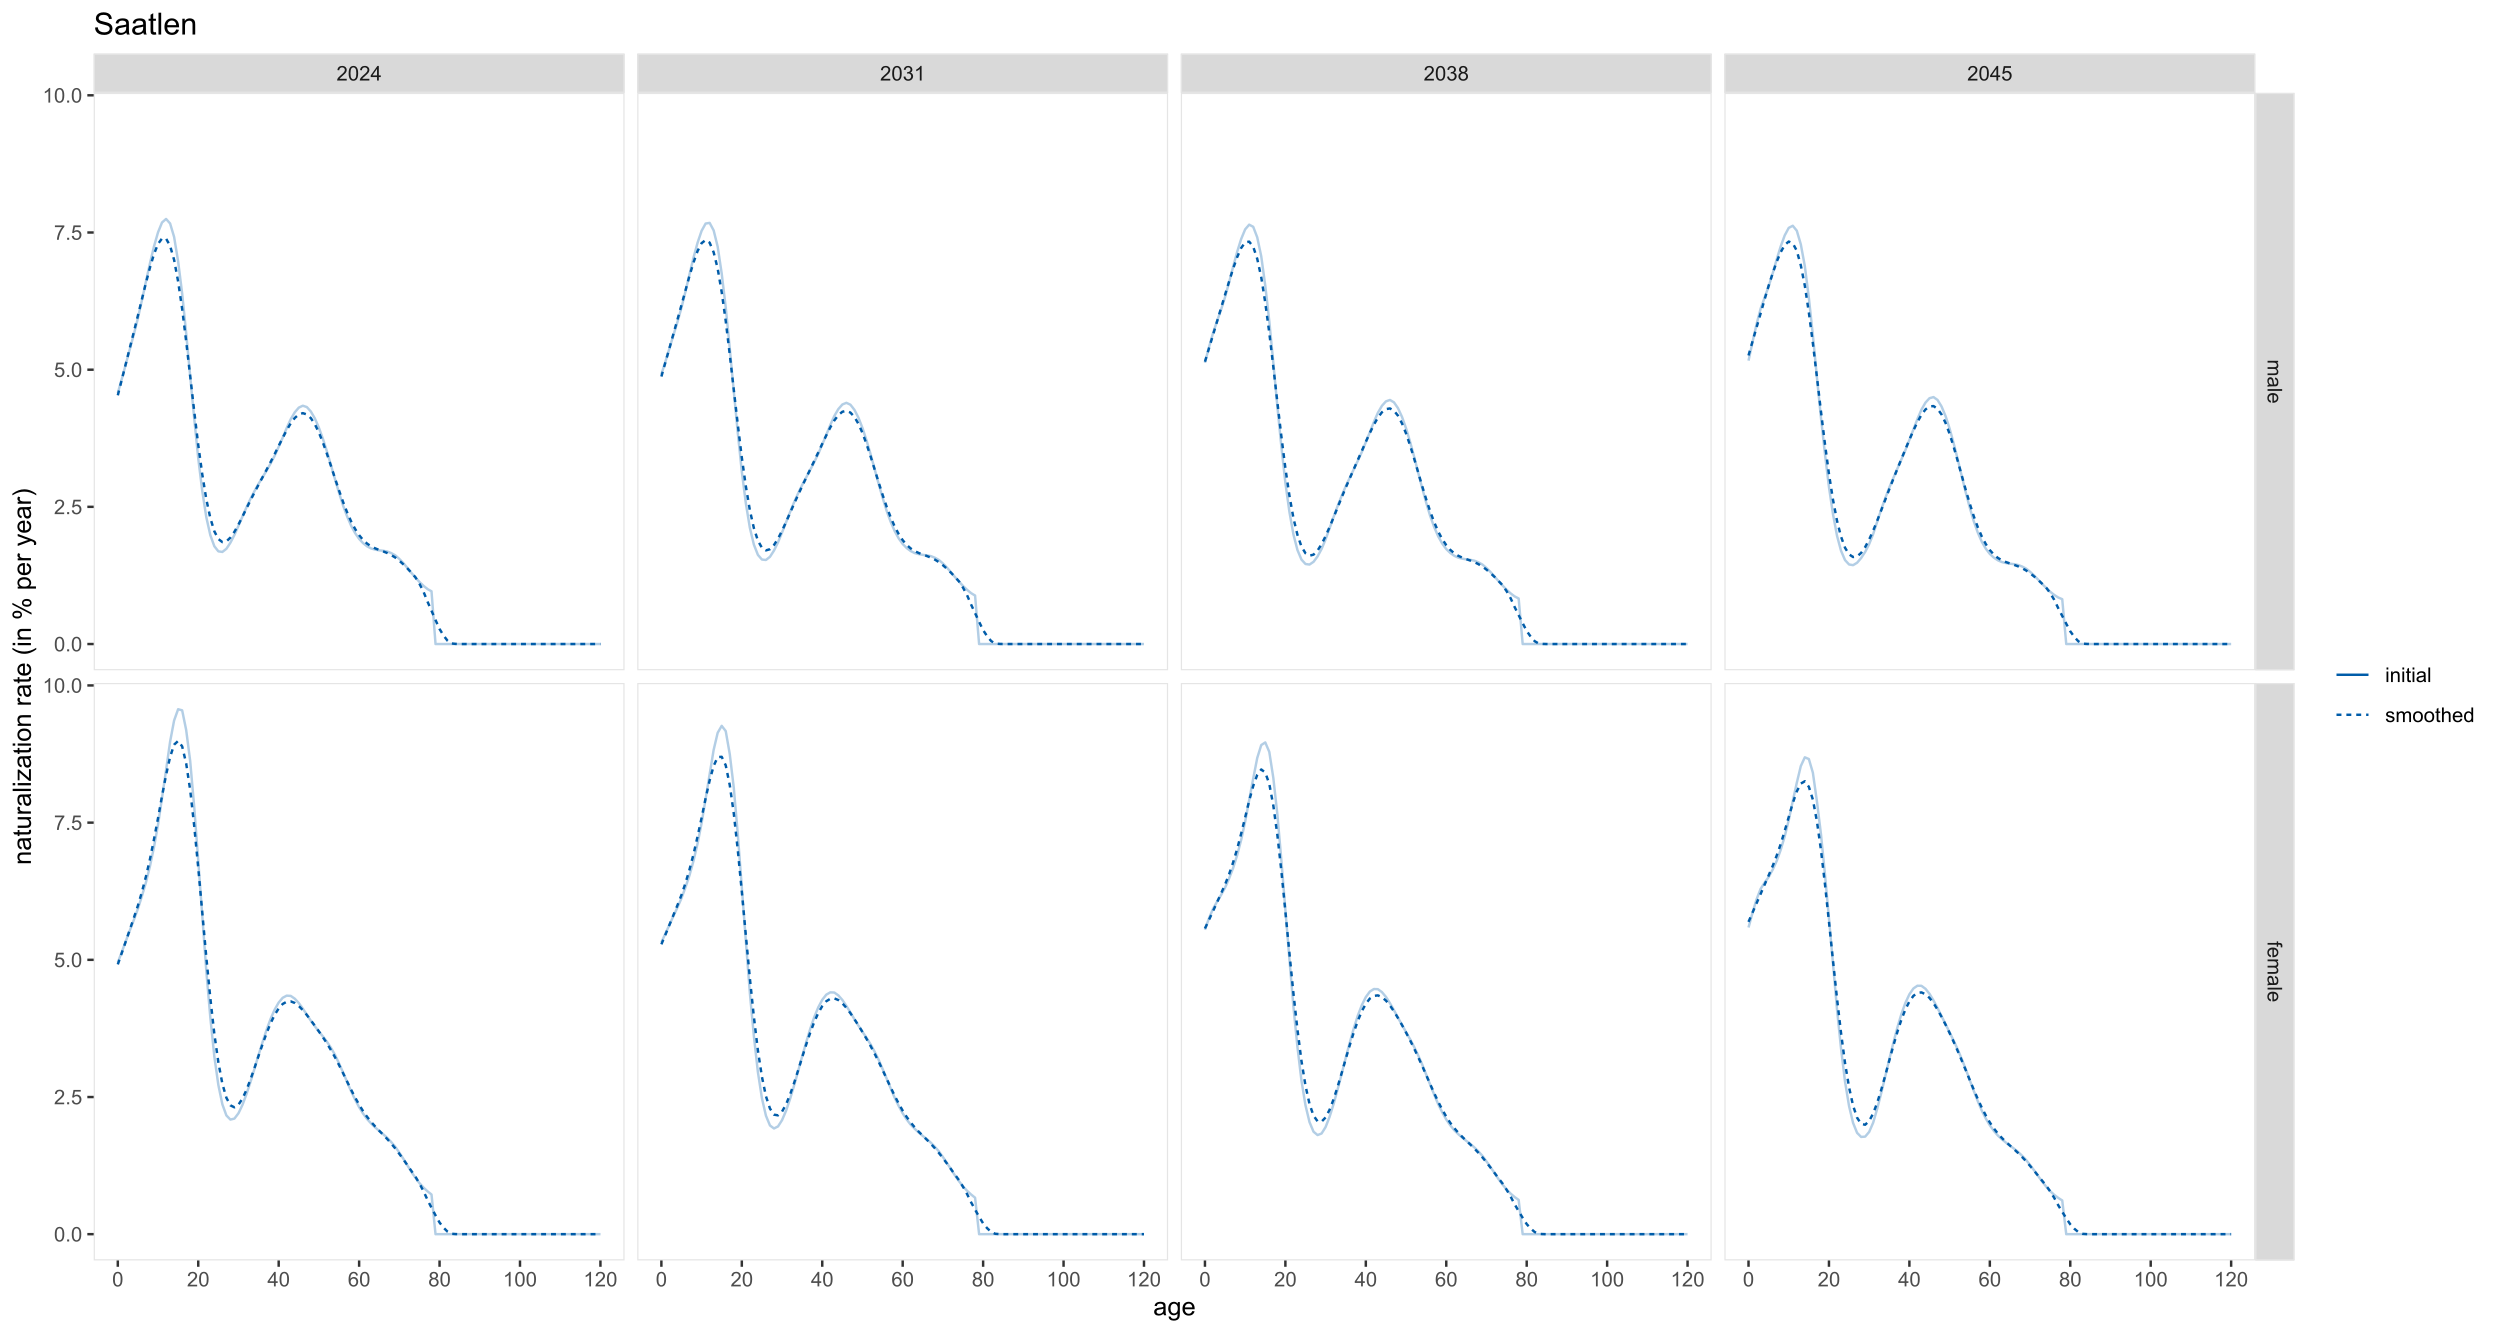 <?xml version="1.0" encoding="UTF-8"?>
<svg xmlns="http://www.w3.org/2000/svg" xmlns:xlink="http://www.w3.org/1999/xlink" width="1080pt" height="576pt" viewBox="0 0 1080 576" version="1.1">
<defs>
<g>
<symbol overflow="visible" id="glyph0-0">
<path style="stroke:none;" d="M 1.102 0 L 1.102 -5.5 L 5.5 -5.5 L 5.5 0 Z M 1.238 -0.137 L 5.363 -0.137 L 5.363 -5.363 L 1.238 -5.363 Z M 1.238 -0.137 "/>
</symbol>
<symbol overflow="visible" id="glyph0-1">
<path style="stroke:none;" d="M 4.43 -0.742 L 4.43 0 L 0.266 0 C 0.258 -0.188 0.289 -0.367 0.355 -0.539 C 0.461 -0.82 0.629 -1.098 0.863 -1.375 C 1.094 -1.648 1.434 -1.965 1.879 -2.328 C 2.562 -2.887 3.023 -3.332 3.266 -3.664 C 3.5 -3.988 3.621 -4.301 3.625 -4.594 C 3.621 -4.898 3.512 -5.156 3.297 -5.367 C 3.074 -5.578 2.789 -5.684 2.441 -5.684 C 2.066 -5.684 1.77 -5.57 1.547 -5.348 C 1.32 -5.125 1.207 -4.816 1.207 -4.422 L 0.414 -4.504 C 0.465 -5.094 0.668 -5.543 1.027 -5.855 C 1.379 -6.164 1.855 -6.32 2.457 -6.324 C 3.059 -6.32 3.539 -6.152 3.891 -5.82 C 4.242 -5.484 4.418 -5.07 4.422 -4.578 C 4.418 -4.32 4.367 -4.074 4.266 -3.832 C 4.164 -3.59 3.992 -3.332 3.754 -3.062 C 3.512 -2.793 3.113 -2.426 2.562 -1.957 C 2.094 -1.566 1.797 -1.301 1.664 -1.16 C 1.531 -1.02 1.422 -0.879 1.34 -0.742 Z M 4.43 -0.742 "/>
</symbol>
<symbol overflow="visible" id="glyph0-2">
<path style="stroke:none;" d="M 0.367 -3.105 C 0.363 -3.848 0.438 -4.445 0.594 -4.902 C 0.742 -5.355 0.973 -5.707 1.277 -5.953 C 1.578 -6.199 1.957 -6.32 2.418 -6.324 C 2.754 -6.32 3.051 -6.254 3.309 -6.121 C 3.562 -5.984 3.773 -5.789 3.938 -5.531 C 4.102 -5.273 4.23 -4.961 4.328 -4.594 C 4.422 -4.227 4.469 -3.73 4.473 -3.105 C 4.469 -2.367 4.395 -1.77 4.242 -1.316 C 4.09 -0.859 3.863 -0.508 3.562 -0.262 C 3.258 -0.016 2.875 0.105 2.418 0.109 C 1.809 0.105 1.332 -0.109 0.988 -0.547 C 0.57 -1.066 0.363 -1.922 0.367 -3.105 Z M 1.16 -3.105 C 1.16 -2.07 1.281 -1.379 1.523 -1.039 C 1.766 -0.695 2.062 -0.527 2.418 -0.527 C 2.773 -0.527 3.074 -0.699 3.316 -1.043 C 3.559 -1.387 3.68 -2.074 3.68 -3.105 C 3.68 -4.145 3.559 -4.832 3.316 -5.172 C 3.074 -5.512 2.77 -5.684 2.41 -5.684 C 2.051 -5.684 1.77 -5.531 1.559 -5.234 C 1.293 -4.844 1.16 -4.137 1.16 -3.105 Z M 1.16 -3.105 "/>
</symbol>
<symbol overflow="visible" id="glyph0-3">
<path style="stroke:none;" d="M 2.844 0 L 2.844 -1.508 L 0.113 -1.508 L 0.113 -2.219 L 2.988 -6.301 L 3.617 -6.301 L 3.617 -2.219 L 4.469 -2.219 L 4.469 -1.508 L 3.617 -1.508 L 3.617 0 Z M 2.844 -2.219 L 2.844 -5.059 L 0.871 -2.219 Z M 2.844 -2.219 "/>
</symbol>
<symbol overflow="visible" id="glyph0-4">
<path style="stroke:none;" d="M 0.371 -1.664 L 1.145 -1.766 C 1.23 -1.324 1.383 -1.008 1.598 -0.816 C 1.809 -0.621 2.066 -0.527 2.375 -0.527 C 2.734 -0.527 3.043 -0.652 3.297 -0.906 C 3.547 -1.156 3.672 -1.469 3.676 -1.844 C 3.672 -2.195 3.555 -2.488 3.324 -2.719 C 3.09 -2.949 2.797 -3.062 2.441 -3.066 C 2.293 -3.062 2.109 -3.035 1.895 -2.98 L 1.98 -3.66 C 2.031 -3.652 2.07 -3.648 2.105 -3.652 C 2.434 -3.648 2.73 -3.734 2.996 -3.91 C 3.254 -4.078 3.387 -4.344 3.391 -4.703 C 3.387 -4.984 3.289 -5.219 3.102 -5.406 C 2.906 -5.59 2.66 -5.684 2.359 -5.688 C 2.055 -5.684 1.805 -5.59 1.605 -5.402 C 1.402 -5.215 1.273 -4.93 1.219 -4.555 L 0.445 -4.691 C 0.539 -5.207 0.754 -5.609 1.09 -5.895 C 1.426 -6.18 1.844 -6.32 2.344 -6.324 C 2.688 -6.32 3.004 -6.246 3.293 -6.102 C 3.582 -5.953 3.801 -5.754 3.953 -5.5 C 4.105 -5.242 4.184 -4.973 4.184 -4.688 C 4.184 -4.414 4.109 -4.164 3.965 -3.945 C 3.816 -3.719 3.602 -3.543 3.316 -3.41 C 3.688 -3.324 3.977 -3.145 4.184 -2.875 C 4.391 -2.602 4.492 -2.262 4.496 -1.859 C 4.492 -1.305 4.293 -0.84 3.895 -0.461 C 3.492 -0.078 2.984 0.109 2.371 0.113 C 1.816 0.109 1.355 -0.051 0.992 -0.379 C 0.625 -0.707 0.418 -1.137 0.371 -1.664 Z M 0.371 -1.664 "/>
</symbol>
<symbol overflow="visible" id="glyph0-5">
<path style="stroke:none;" d="M 3.277 0 L 2.504 0 L 2.504 -4.93 C 2.316 -4.75 2.074 -4.574 1.773 -4.395 C 1.469 -4.215 1.195 -4.082 0.957 -3.996 L 0.957 -4.742 C 1.387 -4.941 1.766 -5.188 2.09 -5.48 C 2.414 -5.77 2.645 -6.051 2.781 -6.324 L 3.277 -6.324 Z M 3.277 0 "/>
</symbol>
<symbol overflow="visible" id="glyph0-6">
<path style="stroke:none;" d="M 1.555 -3.418 C 1.23 -3.531 0.992 -3.699 0.84 -3.918 C 0.684 -4.133 0.609 -4.395 0.609 -4.699 C 0.609 -5.156 0.773 -5.539 1.102 -5.855 C 1.43 -6.164 1.867 -6.32 2.418 -6.324 C 2.969 -6.32 3.41 -6.16 3.746 -5.844 C 4.078 -5.523 4.246 -5.137 4.25 -4.68 C 4.246 -4.387 4.172 -4.133 4.02 -3.918 C 3.863 -3.699 3.629 -3.531 3.32 -3.418 C 3.707 -3.285 4 -3.082 4.203 -2.805 C 4.402 -2.52 4.504 -2.184 4.508 -1.801 C 4.504 -1.258 4.312 -0.805 3.934 -0.441 C 3.551 -0.074 3.051 0.105 2.434 0.109 C 1.809 0.105 1.309 -0.074 0.926 -0.441 C 0.543 -0.809 0.352 -1.27 0.355 -1.82 C 0.352 -2.23 0.457 -2.574 0.668 -2.852 C 0.875 -3.125 1.168 -3.312 1.555 -3.418 Z M 1.402 -4.727 C 1.398 -4.426 1.496 -4.184 1.688 -3.996 C 1.879 -3.805 2.129 -3.707 2.438 -3.711 C 2.734 -3.707 2.977 -3.801 3.168 -3.992 C 3.355 -4.176 3.449 -4.406 3.453 -4.684 C 3.449 -4.965 3.352 -5.203 3.16 -5.398 C 2.961 -5.586 2.719 -5.684 2.43 -5.688 C 2.129 -5.684 1.883 -5.59 1.691 -5.402 C 1.496 -5.215 1.398 -4.988 1.402 -4.727 Z M 1.152 -1.816 C 1.148 -1.598 1.199 -1.383 1.309 -1.176 C 1.41 -0.969 1.566 -0.809 1.773 -0.695 C 1.98 -0.582 2.203 -0.527 2.441 -0.527 C 2.809 -0.527 3.113 -0.645 3.355 -0.883 C 3.594 -1.121 3.715 -1.426 3.719 -1.793 C 3.715 -2.164 3.59 -2.469 3.344 -2.715 C 3.094 -2.957 2.785 -3.082 2.414 -3.082 C 2.051 -3.082 1.75 -2.961 1.512 -2.719 C 1.27 -2.477 1.148 -2.176 1.152 -1.816 Z M 1.152 -1.816 "/>
</symbol>
<symbol overflow="visible" id="glyph0-7">
<path style="stroke:none;" d="M 0.367 -1.648 L 1.176 -1.719 C 1.234 -1.32 1.375 -1.023 1.594 -0.824 C 1.812 -0.625 2.078 -0.527 2.391 -0.527 C 2.762 -0.527 3.074 -0.668 3.336 -0.949 C 3.59 -1.23 3.719 -1.602 3.723 -2.066 C 3.719 -2.504 3.594 -2.852 3.348 -3.109 C 3.098 -3.363 2.773 -3.492 2.375 -3.492 C 2.125 -3.492 1.902 -3.434 1.703 -3.32 C 1.5 -3.207 1.344 -3.062 1.23 -2.883 L 0.504 -2.977 L 1.113 -6.215 L 4.246 -6.215 L 4.246 -5.473 L 1.73 -5.473 L 1.391 -3.781 C 1.766 -4.039 2.164 -4.172 2.582 -4.176 C 3.129 -4.172 3.594 -3.98 3.973 -3.605 C 4.352 -3.223 4.539 -2.734 4.543 -2.137 C 4.539 -1.562 4.375 -1.07 4.043 -0.656 C 3.637 -0.148 3.086 0.105 2.391 0.109 C 1.816 0.105 1.348 -0.051 0.984 -0.371 C 0.621 -0.691 0.414 -1.117 0.367 -1.648 Z M 0.367 -1.648 "/>
</symbol>
<symbol overflow="visible" id="glyph0-8">
<path style="stroke:none;" d="M 4.379 -4.758 L 3.609 -4.695 C 3.539 -4.996 3.441 -5.219 3.316 -5.359 C 3.105 -5.574 2.848 -5.684 2.543 -5.688 C 2.297 -5.684 2.078 -5.617 1.895 -5.484 C 1.648 -5.305 1.457 -5.043 1.32 -4.703 C 1.176 -4.363 1.105 -3.879 1.102 -3.25 C 1.285 -3.531 1.512 -3.742 1.781 -3.879 C 2.051 -4.016 2.332 -4.082 2.629 -4.086 C 3.141 -4.082 3.578 -3.895 3.945 -3.516 C 4.305 -3.137 4.488 -2.645 4.492 -2.047 C 4.488 -1.648 4.402 -1.281 4.234 -0.941 C 4.062 -0.602 3.828 -0.34 3.531 -0.16 C 3.23 0.02 2.895 0.105 2.52 0.109 C 1.871 0.105 1.344 -0.129 0.941 -0.602 C 0.531 -1.074 0.328 -1.855 0.332 -2.949 C 0.328 -4.16 0.551 -5.047 1.004 -5.602 C 1.395 -6.082 1.926 -6.32 2.59 -6.324 C 3.086 -6.32 3.492 -6.184 3.809 -5.906 C 4.125 -5.629 4.312 -5.246 4.379 -4.758 Z M 1.219 -2.039 C 1.219 -1.773 1.273 -1.516 1.387 -1.273 C 1.5 -1.027 1.66 -0.844 1.863 -0.719 C 2.066 -0.59 2.277 -0.527 2.504 -0.527 C 2.828 -0.527 3.109 -0.656 3.348 -0.922 C 3.578 -1.184 3.695 -1.543 3.699 -2 C 3.695 -2.43 3.582 -2.773 3.352 -3.027 C 3.117 -3.273 2.824 -3.398 2.477 -3.402 C 2.121 -3.398 1.824 -3.273 1.582 -3.027 C 1.34 -2.773 1.219 -2.445 1.219 -2.039 Z M 1.219 -2.039 "/>
</symbol>
<symbol overflow="visible" id="glyph0-9">
<path style="stroke:none;" d="M 0.801 0 L 0.801 -0.883 L 1.68 -0.883 L 1.68 0 Z M 0.801 0 "/>
</symbol>
<symbol overflow="visible" id="glyph0-10">
<path style="stroke:none;" d="M 0.418 -5.473 L 0.418 -6.219 L 4.496 -6.219 L 4.496 -5.617 C 4.09 -5.188 3.691 -4.621 3.301 -3.914 C 2.902 -3.203 2.602 -2.473 2.391 -1.73 C 2.234 -1.199 2.133 -0.625 2.094 0 L 1.297 0 C 1.305 -0.492 1.402 -1.09 1.59 -1.793 C 1.773 -2.496 2.043 -3.172 2.391 -3.824 C 2.738 -4.477 3.109 -5.027 3.504 -5.473 Z M 0.418 -5.473 "/>
</symbol>
<symbol overflow="visible" id="glyph0-11">
<path style="stroke:none;" d="M 0.586 -5.41 L 0.586 -6.301 L 1.359 -6.301 L 1.359 -5.41 Z M 0.586 0 L 0.586 -4.562 L 1.359 -4.562 L 1.359 0 Z M 0.586 0 "/>
</symbol>
<symbol overflow="visible" id="glyph0-12">
<path style="stroke:none;" d="M 0.578 0 L 0.578 -4.562 L 1.277 -4.562 L 1.277 -3.914 C 1.609 -4.414 2.09 -4.664 2.727 -4.668 C 3 -4.664 3.254 -4.613 3.484 -4.52 C 3.715 -4.418 3.887 -4.289 4.004 -4.129 C 4.113 -3.969 4.195 -3.777 4.246 -3.559 C 4.273 -3.41 4.289 -3.16 4.289 -2.805 L 4.289 0 L 3.516 0 L 3.516 -2.777 C 3.516 -3.09 3.484 -3.324 3.426 -3.484 C 3.363 -3.637 3.258 -3.762 3.105 -3.855 C 2.949 -3.949 2.77 -3.996 2.566 -3.996 C 2.234 -3.996 1.949 -3.891 1.711 -3.68 C 1.469 -3.469 1.348 -3.07 1.352 -2.492 L 1.352 0 Z M 0.578 0 "/>
</symbol>
<symbol overflow="visible" id="glyph0-13">
<path style="stroke:none;" d="M 2.27 -0.691 L 2.379 -0.008 C 2.16 0.039 1.965 0.059 1.797 0.059 C 1.512 0.059 1.293 0.016 1.141 -0.074 C 0.984 -0.16 0.875 -0.277 0.816 -0.422 C 0.75 -0.566 0.719 -0.871 0.723 -1.336 L 0.723 -3.961 L 0.156 -3.961 L 0.156 -4.562 L 0.723 -4.562 L 0.723 -5.695 L 1.492 -6.156 L 1.492 -4.562 L 2.27 -4.562 L 2.27 -3.961 L 1.492 -3.961 L 1.492 -1.293 C 1.488 -1.07 1.5 -0.93 1.531 -0.867 C 1.555 -0.805 1.602 -0.754 1.664 -0.715 C 1.727 -0.676 1.812 -0.656 1.93 -0.66 C 2.012 -0.656 2.125 -0.668 2.27 -0.691 Z M 2.27 -0.691 "/>
</symbol>
<symbol overflow="visible" id="glyph0-14">
<path style="stroke:none;" d="M 3.559 -0.562 C 3.27 -0.32 2.996 -0.148 2.73 -0.047 C 2.465 0.051 2.18 0.098 1.879 0.102 C 1.375 0.098 0.988 -0.02 0.719 -0.266 C 0.449 -0.508 0.316 -0.82 0.316 -1.203 C 0.316 -1.422 0.367 -1.629 0.469 -1.816 C 0.57 -2 0.703 -2.148 0.871 -2.262 C 1.031 -2.371 1.215 -2.453 1.426 -2.516 C 1.574 -2.551 1.805 -2.59 2.113 -2.629 C 2.734 -2.703 3.195 -2.793 3.492 -2.895 C 3.492 -3 3.492 -3.066 3.496 -3.098 C 3.492 -3.41 3.418 -3.633 3.277 -3.766 C 3.074 -3.938 2.781 -4.023 2.398 -4.027 C 2.031 -4.023 1.762 -3.961 1.59 -3.836 C 1.414 -3.707 1.289 -3.48 1.207 -3.16 L 0.453 -3.262 C 0.516 -3.582 0.629 -3.844 0.789 -4.043 C 0.945 -4.242 1.172 -4.395 1.473 -4.504 C 1.77 -4.609 2.117 -4.664 2.508 -4.668 C 2.898 -4.664 3.215 -4.617 3.457 -4.527 C 3.699 -4.434 3.879 -4.32 3.996 -4.184 C 4.109 -4.043 4.188 -3.867 4.238 -3.656 C 4.258 -3.523 4.27 -3.285 4.273 -2.945 L 4.273 -1.914 C 4.27 -1.191 4.289 -0.734 4.324 -0.547 C 4.355 -0.352 4.418 -0.172 4.52 0 L 3.711 0 C 3.629 -0.16 3.578 -0.348 3.559 -0.562 Z M 3.492 -2.289 C 3.211 -2.172 2.789 -2.074 2.23 -2 C 1.91 -1.949 1.684 -1.898 1.555 -1.844 C 1.422 -1.785 1.32 -1.699 1.25 -1.59 C 1.176 -1.477 1.141 -1.355 1.145 -1.227 C 1.141 -1.016 1.219 -0.844 1.379 -0.707 C 1.531 -0.57 1.762 -0.504 2.062 -0.504 C 2.359 -0.504 2.621 -0.566 2.855 -0.699 C 3.086 -0.824 3.258 -1.004 3.367 -1.234 C 3.449 -1.406 3.492 -1.664 3.492 -2.008 Z M 3.492 -2.289 "/>
</symbol>
<symbol overflow="visible" id="glyph0-15">
<path style="stroke:none;" d="M 0.562 0 L 0.562 -6.301 L 1.336 -6.301 L 1.336 0 Z M 0.562 0 "/>
</symbol>
<symbol overflow="visible" id="glyph0-16">
<path style="stroke:none;" d="M 0.27 -1.363 L 1.035 -1.484 C 1.078 -1.172 1.199 -0.938 1.395 -0.777 C 1.59 -0.609 1.863 -0.527 2.219 -0.531 C 2.57 -0.527 2.832 -0.602 3.008 -0.75 C 3.176 -0.895 3.262 -1.062 3.266 -1.258 C 3.262 -1.43 3.188 -1.566 3.039 -1.672 C 2.93 -1.734 2.664 -1.824 2.246 -1.934 C 1.676 -2.074 1.285 -2.195 1.066 -2.305 C 0.848 -2.406 0.68 -2.551 0.566 -2.738 C 0.453 -2.918 0.398 -3.125 0.398 -3.352 C 0.398 -3.555 0.445 -3.742 0.539 -3.914 C 0.633 -4.086 0.758 -4.23 0.918 -4.348 C 1.039 -4.434 1.203 -4.508 1.41 -4.574 C 1.617 -4.633 1.84 -4.664 2.078 -4.668 C 2.434 -4.664 2.75 -4.613 3.023 -4.512 C 3.293 -4.406 3.492 -4.266 3.621 -4.09 C 3.75 -3.914 3.84 -3.68 3.891 -3.387 L 3.133 -3.281 C 3.098 -3.516 2.996 -3.699 2.832 -3.832 C 2.664 -3.965 2.434 -4.031 2.137 -4.031 C 1.777 -4.031 1.523 -3.973 1.375 -3.855 C 1.223 -3.738 1.148 -3.598 1.148 -3.441 C 1.148 -3.34 1.18 -3.25 1.242 -3.172 C 1.305 -3.086 1.402 -3.02 1.539 -2.965 C 1.613 -2.934 1.84 -2.867 2.223 -2.766 C 2.766 -2.617 3.148 -2.496 3.367 -2.406 C 3.582 -2.312 3.75 -2.176 3.875 -2 C 3.996 -1.82 4.059 -1.602 4.062 -1.34 C 4.059 -1.078 3.984 -0.836 3.836 -0.609 C 3.684 -0.383 3.465 -0.207 3.184 -0.082 C 2.895 0.039 2.574 0.098 2.223 0.102 C 1.625 0.098 1.172 -0.02 0.863 -0.266 C 0.551 -0.508 0.355 -0.875 0.27 -1.363 Z M 0.27 -1.363 "/>
</symbol>
<symbol overflow="visible" id="glyph0-17">
<path style="stroke:none;" d="M 0.578 0 L 0.578 -4.562 L 1.273 -4.562 L 1.273 -3.922 C 1.414 -4.141 1.605 -4.32 1.844 -4.461 C 2.078 -4.594 2.348 -4.664 2.656 -4.668 C 2.992 -4.664 3.27 -4.594 3.488 -4.457 C 3.699 -4.312 3.852 -4.117 3.945 -3.867 C 4.301 -4.398 4.773 -4.664 5.355 -4.668 C 5.805 -4.664 6.148 -4.539 6.395 -4.289 C 6.637 -4.039 6.762 -3.652 6.762 -3.133 L 6.762 0 L 5.996 0 L 5.996 -2.875 C 5.992 -3.184 5.969 -3.406 5.918 -3.543 C 5.867 -3.676 5.773 -3.785 5.645 -3.871 C 5.512 -3.953 5.359 -3.996 5.184 -3.996 C 4.859 -3.996 4.594 -3.887 4.383 -3.676 C 4.172 -3.457 4.066 -3.117 4.066 -2.652 L 4.066 0 L 3.293 0 L 3.293 -2.965 C 3.293 -3.309 3.227 -3.566 3.102 -3.738 C 2.973 -3.91 2.77 -3.996 2.484 -3.996 C 2.266 -3.996 2.062 -3.938 1.879 -3.824 C 1.691 -3.707 1.559 -3.539 1.477 -3.32 C 1.391 -3.098 1.348 -2.781 1.352 -2.367 L 1.352 0 Z M 0.578 0 "/>
</symbol>
<symbol overflow="visible" id="glyph0-18">
<path style="stroke:none;" d="M 0.293 -2.281 C 0.293 -3.125 0.527 -3.754 0.996 -4.16 C 1.387 -4.496 1.863 -4.664 2.434 -4.668 C 3.059 -4.664 3.57 -4.457 3.969 -4.051 C 4.363 -3.637 4.562 -3.07 4.566 -2.348 C 4.562 -1.758 4.477 -1.297 4.301 -0.961 C 4.125 -0.625 3.867 -0.363 3.535 -0.176 C 3.195 0.008 2.828 0.098 2.434 0.102 C 1.789 0.098 1.273 -0.102 0.883 -0.512 C 0.488 -0.918 0.293 -1.508 0.293 -2.281 Z M 1.086 -2.281 C 1.082 -1.695 1.211 -1.258 1.469 -0.969 C 1.723 -0.672 2.043 -0.527 2.434 -0.531 C 2.812 -0.527 3.133 -0.672 3.391 -0.969 C 3.645 -1.258 3.773 -1.707 3.773 -2.309 C 3.773 -2.871 3.645 -3.297 3.387 -3.59 C 3.129 -3.879 2.809 -4.023 2.434 -4.027 C 2.043 -4.023 1.723 -3.879 1.469 -3.594 C 1.211 -3.301 1.082 -2.863 1.086 -2.281 Z M 1.086 -2.281 "/>
</symbol>
<symbol overflow="visible" id="glyph0-19">
<path style="stroke:none;" d="M 0.578 0 L 0.578 -6.301 L 1.352 -6.301 L 1.352 -4.039 C 1.711 -4.453 2.168 -4.664 2.719 -4.668 C 3.055 -4.664 3.348 -4.598 3.602 -4.465 C 3.848 -4.332 4.027 -4.148 4.137 -3.914 C 4.242 -3.68 4.293 -3.336 4.297 -2.891 L 4.297 0 L 3.523 0 L 3.523 -2.891 C 3.52 -3.273 3.438 -3.555 3.27 -3.734 C 3.102 -3.906 2.863 -3.996 2.562 -4 C 2.328 -3.996 2.113 -3.938 1.914 -3.82 C 1.711 -3.703 1.566 -3.543 1.48 -3.34 C 1.391 -3.137 1.348 -2.855 1.352 -2.496 L 1.352 0 Z M 0.578 0 "/>
</symbol>
<symbol overflow="visible" id="glyph0-20">
<path style="stroke:none;" d="M 3.703 -1.469 L 4.504 -1.371 C 4.375 -0.902 4.141 -0.539 3.801 -0.285 C 3.461 -0.027 3.027 0.098 2.496 0.102 C 1.828 0.098 1.297 -0.102 0.906 -0.512 C 0.512 -0.918 0.316 -1.496 0.32 -2.242 C 0.316 -3.008 0.516 -3.605 0.914 -4.031 C 1.309 -4.453 1.82 -4.664 2.453 -4.668 C 3.059 -4.664 3.555 -4.457 3.945 -4.043 C 4.328 -3.629 4.523 -3.043 4.527 -2.289 C 4.523 -2.242 4.523 -2.176 4.523 -2.086 L 1.121 -2.086 C 1.145 -1.582 1.289 -1.195 1.547 -0.93 C 1.801 -0.66 2.117 -0.527 2.5 -0.531 C 2.781 -0.527 3.023 -0.602 3.227 -0.754 C 3.426 -0.902 3.586 -1.141 3.703 -1.469 Z M 1.164 -2.719 L 3.711 -2.719 C 3.672 -3.102 3.578 -3.387 3.422 -3.582 C 3.172 -3.879 2.852 -4.031 2.461 -4.031 C 2.105 -4.031 1.805 -3.91 1.566 -3.672 C 1.32 -3.434 1.188 -3.117 1.164 -2.719 Z M 1.164 -2.719 "/>
</symbol>
<symbol overflow="visible" id="glyph0-21">
<path style="stroke:none;" d="M 3.539 0 L 3.539 -0.574 C 3.25 -0.125 2.824 0.098 2.266 0.102 C 1.898 0.098 1.562 0 1.262 -0.199 C 0.953 -0.398 0.719 -0.676 0.551 -1.039 C 0.383 -1.395 0.297 -1.809 0.301 -2.277 C 0.297 -2.73 0.375 -3.145 0.527 -3.516 C 0.68 -3.887 0.906 -4.172 1.211 -4.371 C 1.512 -4.566 1.852 -4.664 2.23 -4.668 C 2.5 -4.664 2.746 -4.605 2.965 -4.492 C 3.18 -4.375 3.352 -4.223 3.488 -4.039 L 3.488 -6.301 L 4.258 -6.301 L 4.258 0 Z M 1.094 -2.277 C 1.09 -1.691 1.215 -1.254 1.465 -0.965 C 1.711 -0.672 2 -0.527 2.336 -0.531 C 2.672 -0.527 2.961 -0.664 3.199 -0.945 C 3.434 -1.219 3.551 -1.641 3.555 -2.211 C 3.551 -2.832 3.43 -3.293 3.191 -3.586 C 2.949 -3.879 2.652 -4.023 2.305 -4.027 C 1.957 -4.023 1.672 -3.883 1.441 -3.605 C 1.207 -3.32 1.09 -2.879 1.094 -2.277 Z M 1.094 -2.277 "/>
</symbol>
<symbol overflow="visible" id="glyph1-0">
<path style="stroke:none;" d="M 0 1.102 L 5.5 1.102 L 5.5 5.5 L 0 5.5 Z M 0.137 1.238 L 0.137 5.363 L 5.363 5.363 L 5.363 1.238 Z M 0.137 1.238 "/>
</symbol>
<symbol overflow="visible" id="glyph1-1">
<path style="stroke:none;" d="M 0 0.578 L 4.562 0.578 L 4.562 1.273 L 3.922 1.273 C 4.141 1.414 4.32 1.605 4.461 1.844 C 4.594 2.078 4.664 2.348 4.668 2.656 C 4.664 2.992 4.594 3.27 4.457 3.488 C 4.312 3.699 4.117 3.852 3.867 3.945 C 4.398 4.301 4.664 4.773 4.668 5.355 C 4.664 5.805 4.539 6.148 4.289 6.395 C 4.039 6.637 3.652 6.762 3.133 6.762 L 0 6.762 L 0 5.996 L 2.875 5.996 C 3.184 5.992 3.406 5.969 3.543 5.918 C 3.676 5.867 3.785 5.773 3.871 5.645 C 3.953 5.512 3.996 5.359 3.996 5.184 C 3.996 4.859 3.887 4.594 3.676 4.383 C 3.457 4.172 3.117 4.066 2.652 4.066 L 0 4.066 L 0 3.293 L 2.965 3.293 C 3.309 3.293 3.566 3.227 3.738 3.102 C 3.91 2.973 3.996 2.77 3.996 2.484 C 3.996 2.266 3.938 2.062 3.824 1.879 C 3.707 1.691 3.539 1.559 3.32 1.477 C 3.098 1.391 2.781 1.348 2.367 1.352 L 0 1.352 Z M 0 0.578 "/>
</symbol>
<symbol overflow="visible" id="glyph1-2">
<path style="stroke:none;" d="M 0.562 3.559 C 0.32 3.27 0.148 2.996 0.047 2.73 C -0.051 2.465 -0.098 2.18 -0.102 1.879 C -0.098 1.375 0.02 0.988 0.266 0.719 C 0.508 0.449 0.82 0.316 1.203 0.316 C 1.422 0.316 1.629 0.367 1.816 0.469 C 2 0.57 2.148 0.703 2.262 0.867 C 2.371 1.031 2.453 1.215 2.516 1.426 C 2.551 1.574 2.59 1.805 2.629 2.113 C 2.703 2.734 2.793 3.195 2.895 3.492 C 3 3.492 3.066 3.492 3.098 3.496 C 3.41 3.492 3.633 3.418 3.766 3.277 C 3.938 3.074 4.023 2.781 4.027 2.398 C 4.023 2.031 3.961 1.762 3.836 1.59 C 3.707 1.414 3.48 1.289 3.16 1.207 L 3.262 0.449 C 3.582 0.516 3.844 0.629 4.043 0.789 C 4.242 0.945 4.395 1.172 4.504 1.473 C 4.609 1.77 4.664 2.117 4.668 2.508 C 4.664 2.898 4.617 3.215 4.527 3.457 C 4.434 3.699 4.32 3.879 4.184 3.996 C 4.043 4.109 3.867 4.188 3.656 4.238 C 3.523 4.258 3.285 4.27 2.945 4.273 L 1.914 4.273 C 1.191 4.27 0.734 4.289 0.547 4.324 C 0.352 4.355 0.172 4.418 0 4.52 L 0 3.711 C 0.16 3.629 0.348 3.578 0.562 3.559 Z M 2.289 3.492 C 2.172 3.211 2.074 2.789 2 2.23 C 1.949 1.91 1.898 1.684 1.844 1.555 C 1.785 1.422 1.699 1.32 1.59 1.25 C 1.477 1.176 1.355 1.141 1.227 1.145 C 1.016 1.141 0.844 1.219 0.707 1.379 C 0.57 1.531 0.504 1.762 0.504 2.062 C 0.504 2.359 0.566 2.621 0.699 2.855 C 0.824 3.086 1.004 3.258 1.234 3.367 C 1.406 3.449 1.664 3.492 2.008 3.492 Z M 2.289 3.492 "/>
</symbol>
<symbol overflow="visible" id="glyph1-3">
<path style="stroke:none;" d="M 0 0.562 L 6.301 0.562 L 6.301 1.336 L 0 1.336 Z M 0 0.562 "/>
</symbol>
<symbol overflow="visible" id="glyph1-4">
<path style="stroke:none;" d="M 1.469 3.703 L 1.371 4.504 C 0.902 4.375 0.539 4.141 0.285 3.801 C 0.027 3.461 -0.098 3.027 -0.102 2.496 C -0.098 1.828 0.102 1.297 0.512 0.906 C 0.918 0.512 1.496 0.316 2.242 0.32 C 3.008 0.316 3.605 0.516 4.031 0.914 C 4.453 1.309 4.664 1.82 4.668 2.453 C 4.664 3.059 4.457 3.555 4.043 3.945 C 3.629 4.328 3.043 4.523 2.289 4.527 C 2.242 4.523 2.176 4.523 2.086 4.523 L 2.086 1.121 C 1.582 1.145 1.195 1.289 0.93 1.547 C 0.66 1.801 0.527 2.117 0.531 2.5 C 0.527 2.781 0.602 3.023 0.754 3.227 C 0.902 3.426 1.141 3.586 1.469 3.703 Z M 2.719 1.164 L 2.719 3.711 C 3.102 3.672 3.387 3.578 3.582 3.422 C 3.879 3.172 4.031 2.852 4.031 2.461 C 4.031 2.105 3.91 1.805 3.672 1.566 C 3.434 1.32 3.117 1.188 2.719 1.164 Z M 2.719 1.164 "/>
</symbol>
<symbol overflow="visible" id="glyph1-5">
<path style="stroke:none;" d="M 0 0.766 L 3.961 0.766 L 3.961 0.082 L 4.562 0.082 L 4.562 0.766 L 5.047 0.766 C 5.352 0.762 5.582 0.789 5.73 0.848 C 5.93 0.918 6.09 1.047 6.219 1.238 C 6.34 1.422 6.402 1.688 6.406 2.027 C 6.402 2.246 6.379 2.484 6.328 2.75 L 5.656 2.633 C 5.68 2.469 5.695 2.32 5.699 2.18 C 5.695 1.941 5.645 1.773 5.547 1.68 C 5.445 1.582 5.258 1.535 4.984 1.535 L 4.562 1.535 L 4.562 2.422 L 3.961 2.422 L 3.961 1.535 L 0 1.535 Z M 0 0.766 "/>
</symbol>
<symbol overflow="visible" id="glyph2-0">
<path style="stroke:none;" d="M 1.375 0 L 1.375 -6.875 L 6.875 -6.875 L 6.875 0 Z M 1.547 -0.172 L 6.703 -0.172 L 6.703 -6.703 L 1.547 -6.703 Z M 1.547 -0.172 "/>
</symbol>
<symbol overflow="visible" id="glyph2-1">
<path style="stroke:none;" d="M 4.445 -0.703 C 4.086 -0.398 3.742 -0.184 3.414 -0.059 C 3.082 0.066 2.727 0.129 2.348 0.129 C 1.719 0.129 1.238 -0.023 0.902 -0.328 C 0.566 -0.633 0.398 -1.023 0.398 -1.504 C 0.398 -1.781 0.461 -2.035 0.586 -2.27 C 0.711 -2.496 0.875 -2.684 1.086 -2.824 C 1.289 -2.965 1.523 -3.07 1.781 -3.141 C 1.969 -3.191 2.254 -3.238 2.641 -3.289 C 3.418 -3.375 3.992 -3.488 4.367 -3.621 C 4.367 -3.754 4.371 -3.836 4.371 -3.871 C 4.371 -4.266 4.277 -4.543 4.098 -4.703 C 3.848 -4.918 3.48 -5.027 2.996 -5.031 C 2.539 -5.027 2.203 -4.949 1.988 -4.793 C 1.77 -4.633 1.609 -4.352 1.508 -3.949 L 0.562 -4.078 C 0.648 -4.48 0.789 -4.805 0.988 -5.055 C 1.184 -5.301 1.469 -5.492 1.844 -5.629 C 2.215 -5.762 2.645 -5.828 3.137 -5.832 C 3.621 -5.828 4.02 -5.773 4.324 -5.66 C 4.629 -5.543 4.852 -5.398 4.996 -5.227 C 5.137 -5.055 5.238 -4.836 5.297 -4.57 C 5.328 -4.406 5.344 -4.109 5.344 -3.68 L 5.344 -2.391 C 5.344 -1.492 5.363 -0.922 5.406 -0.684 C 5.445 -0.445 5.527 -0.219 5.648 0 L 4.641 0 C 4.539 -0.199 4.473 -0.434 4.445 -0.703 Z M 4.367 -2.863 C 4.012 -2.719 3.488 -2.598 2.789 -2.496 C 2.391 -2.438 2.105 -2.371 1.941 -2.301 C 1.773 -2.227 1.648 -2.121 1.562 -1.988 C 1.473 -1.848 1.43 -1.695 1.43 -1.531 C 1.43 -1.27 1.527 -1.055 1.723 -0.887 C 1.918 -0.711 2.203 -0.625 2.578 -0.629 C 2.949 -0.625 3.277 -0.707 3.57 -0.871 C 3.859 -1.031 4.074 -1.254 4.211 -1.543 C 4.312 -1.754 4.363 -2.078 4.367 -2.508 Z M 4.367 -2.863 "/>
</symbol>
<symbol overflow="visible" id="glyph2-2">
<path style="stroke:none;" d="M 0.547 0.473 L 1.488 0.613 C 1.527 0.898 1.637 1.109 1.816 1.246 C 2.055 1.422 2.379 1.512 2.797 1.516 C 3.242 1.512 3.59 1.422 3.832 1.246 C 4.074 1.062 4.238 0.812 4.328 0.492 C 4.379 0.297 4.402 -0.113 4.398 -0.746 C 3.973 -0.246 3.445 0 2.82 0 C 2.031 0 1.426 -0.281 1 -0.848 C 0.566 -1.41 0.352 -2.09 0.355 -2.883 C 0.352 -3.426 0.449 -3.926 0.648 -4.391 C 0.844 -4.848 1.129 -5.203 1.504 -5.457 C 1.875 -5.703 2.316 -5.828 2.824 -5.832 C 3.496 -5.828 4.051 -5.559 4.492 -5.016 L 4.492 -5.703 L 5.383 -5.703 L 5.383 -0.773 C 5.379 0.113 5.289 0.742 5.109 1.113 C 4.93 1.484 4.641 1.777 4.25 1.992 C 3.855 2.207 3.375 2.312 2.805 2.316 C 2.121 2.312 1.57 2.16 1.152 1.855 C 0.734 1.547 0.531 1.086 0.547 0.473 Z M 1.348 -2.953 C 1.348 -2.203 1.496 -1.656 1.793 -1.316 C 2.09 -0.969 2.461 -0.797 2.91 -0.801 C 3.352 -0.797 3.723 -0.969 4.027 -1.312 C 4.324 -1.656 4.477 -2.191 4.48 -2.922 C 4.477 -3.617 4.32 -4.145 4.016 -4.5 C 3.703 -4.852 3.332 -5.027 2.895 -5.031 C 2.465 -5.027 2.098 -4.852 1.797 -4.508 C 1.496 -4.156 1.348 -3.641 1.348 -2.953 Z M 1.348 -2.953 "/>
</symbol>
<symbol overflow="visible" id="glyph2-3">
<path style="stroke:none;" d="M 4.629 -1.836 L 5.629 -1.715 C 5.469 -1.125 5.176 -0.672 4.75 -0.352 C 4.324 -0.031 3.781 0.129 3.121 0.129 C 2.281 0.129 1.617 -0.125 1.133 -0.641 C 0.641 -1.152 0.398 -1.875 0.402 -2.805 C 0.398 -3.762 0.645 -4.504 1.145 -5.035 C 1.637 -5.562 2.277 -5.828 3.066 -5.832 C 3.824 -5.828 4.449 -5.57 4.934 -5.051 C 5.418 -4.531 5.66 -3.801 5.66 -2.863 C 5.66 -2.805 5.656 -2.719 5.656 -2.605 L 1.402 -2.605 C 1.434 -1.977 1.613 -1.496 1.934 -1.164 C 2.25 -0.828 2.645 -0.66 3.125 -0.664 C 3.477 -0.66 3.781 -0.754 4.031 -0.945 C 4.281 -1.129 4.48 -1.426 4.629 -1.836 Z M 1.457 -3.398 L 4.641 -3.398 C 4.598 -3.879 4.473 -4.238 4.273 -4.48 C 3.961 -4.852 3.562 -5.039 3.078 -5.039 C 2.629 -5.039 2.258 -4.891 1.957 -4.594 C 1.652 -4.297 1.484 -3.898 1.457 -3.398 Z M 1.457 -3.398 "/>
</symbol>
<symbol overflow="visible" id="glyph3-0">
<path style="stroke:none;" d="M 0 -1.375 L -6.875 -1.375 L -6.875 -6.875 L 0 -6.875 Z M -0.172 -1.547 L -0.172 -6.703 L -6.703 -6.703 L -6.703 -1.547 Z M -0.172 -1.547 "/>
</symbol>
<symbol overflow="visible" id="glyph3-1">
<path style="stroke:none;" d="M 0 -0.727 L -5.703 -0.727 L -5.703 -1.594 L -4.895 -1.594 C -5.516 -2.012 -5.828 -2.617 -5.832 -3.41 C -5.828 -3.754 -5.766 -4.066 -5.645 -4.355 C -5.52 -4.641 -5.359 -4.859 -5.16 -5.004 C -4.957 -5.145 -4.719 -5.242 -4.445 -5.305 C -4.266 -5.336 -3.953 -5.355 -3.508 -5.359 L 0 -5.359 L 0 -4.395 L -3.469 -4.395 C -3.863 -4.395 -4.156 -4.355 -4.352 -4.281 C -4.543 -4.203 -4.699 -4.07 -4.82 -3.879 C -4.934 -3.688 -4.992 -3.461 -4.996 -3.207 C -4.992 -2.793 -4.859 -2.438 -4.602 -2.141 C -4.336 -1.836 -3.844 -1.688 -3.117 -1.691 L 0 -1.691 Z M 0 -0.727 "/>
</symbol>
<symbol overflow="visible" id="glyph3-2">
<path style="stroke:none;" d="M -0.703 -4.445 C -0.398 -4.086 -0.184 -3.742 -0.059 -3.414 C 0.066 -3.082 0.129 -2.727 0.129 -2.348 C 0.129 -1.719 -0.023 -1.238 -0.328 -0.902 C -0.633 -0.566 -1.023 -0.398 -1.504 -0.398 C -1.781 -0.398 -2.035 -0.461 -2.27 -0.586 C -2.496 -0.711 -2.684 -0.875 -2.824 -1.086 C -2.965 -1.289 -3.07 -1.523 -3.141 -1.785 C -3.191 -1.969 -3.238 -2.254 -3.289 -2.641 C -3.375 -3.418 -3.488 -3.992 -3.621 -4.367 C -3.754 -4.367 -3.836 -4.371 -3.871 -4.371 C -4.266 -4.371 -4.543 -4.277 -4.703 -4.098 C -4.918 -3.848 -5.027 -3.48 -5.031 -2.996 C -5.027 -2.539 -4.949 -2.203 -4.793 -1.988 C -4.633 -1.77 -4.352 -1.609 -3.949 -1.508 L -4.078 -0.562 C -4.48 -0.648 -4.805 -0.789 -5.055 -0.988 C -5.301 -1.184 -5.492 -1.469 -5.629 -1.844 C -5.762 -2.215 -5.828 -2.645 -5.832 -3.137 C -5.828 -3.621 -5.773 -4.02 -5.66 -4.324 C -5.543 -4.629 -5.398 -4.852 -5.227 -4.996 C -5.055 -5.137 -4.836 -5.238 -4.57 -5.297 C -4.406 -5.328 -4.109 -5.344 -3.68 -5.344 L -2.391 -5.344 C -1.492 -5.344 -0.922 -5.363 -0.684 -5.406 C -0.445 -5.445 -0.219 -5.527 0 -5.648 L 0 -4.641 C -0.199 -4.539 -0.434 -4.473 -0.703 -4.445 Z M -2.863 -4.367 C -2.719 -4.012 -2.598 -3.488 -2.496 -2.789 C -2.438 -2.391 -2.371 -2.109 -2.301 -1.945 C -2.227 -1.781 -2.121 -1.652 -1.988 -1.562 C -1.848 -1.473 -1.695 -1.43 -1.531 -1.43 C -1.27 -1.43 -1.055 -1.527 -0.887 -1.723 C -0.711 -1.918 -0.625 -2.203 -0.629 -2.578 C -0.625 -2.949 -0.707 -3.277 -0.871 -3.57 C -1.031 -3.859 -1.254 -4.074 -1.543 -4.211 C -1.754 -4.312 -2.078 -4.363 -2.508 -4.367 Z M -2.863 -4.367 "/>
</symbol>
<symbol overflow="visible" id="glyph3-3">
<path style="stroke:none;" d="M -0.863 -2.836 L -0.012 -2.977 C 0.043 -2.703 0.07 -2.457 0.074 -2.246 C 0.07 -1.891 0.02 -1.621 -0.09 -1.43 C -0.199 -1.234 -0.348 -1.098 -0.527 -1.02 C -0.707 -0.941 -1.086 -0.902 -1.672 -0.902 L -4.953 -0.902 L -4.953 -0.195 L -5.703 -0.195 L -5.703 -0.902 L -7.117 -0.902 L -7.695 -1.863 L -5.703 -1.863 L -5.703 -2.836 L -4.953 -2.836 L -4.953 -1.863 L -1.617 -1.863 C -1.34 -1.863 -1.16 -1.879 -1.082 -1.914 C -1 -1.945 -0.938 -2 -0.895 -2.078 C -0.848 -2.152 -0.824 -2.262 -0.828 -2.41 C -0.824 -2.516 -0.836 -2.66 -0.863 -2.836 Z M -0.863 -2.836 "/>
</symbol>
<symbol overflow="visible" id="glyph3-4">
<path style="stroke:none;" d="M 0 -4.465 L -0.836 -4.465 C -0.191 -4.02 0.129 -3.414 0.129 -2.652 C 0.129 -2.312 0.066 -2 -0.062 -1.711 C -0.191 -1.418 -0.355 -1.199 -0.551 -1.059 C -0.746 -0.914 -0.984 -0.816 -1.266 -0.762 C -1.453 -0.723 -1.754 -0.703 -2.172 -0.703 L -5.703 -0.703 L -5.703 -1.672 L -2.539 -1.672 C -2.031 -1.668 -1.691 -1.688 -1.52 -1.73 C -1.262 -1.785 -1.062 -1.914 -0.918 -2.113 C -0.773 -2.309 -0.703 -2.555 -0.703 -2.848 C -0.703 -3.137 -0.777 -3.406 -0.926 -3.66 C -1.074 -3.914 -1.273 -4.094 -1.531 -4.199 C -1.785 -4.305 -2.16 -4.359 -2.648 -4.359 L -5.703 -4.359 L -5.703 -5.328 L 0 -5.328 Z M 0 -4.465 "/>
</symbol>
<symbol overflow="visible" id="glyph3-5">
<path style="stroke:none;" d="M 0 -0.715 L -5.703 -0.715 L -5.703 -1.586 L -4.84 -1.586 C -5.242 -1.805 -5.508 -2.008 -5.637 -2.199 C -5.766 -2.383 -5.828 -2.59 -5.832 -2.82 C -5.828 -3.141 -5.727 -3.473 -5.523 -3.812 L -4.625 -3.48 C -4.762 -3.242 -4.832 -3.004 -4.836 -2.773 C -4.832 -2.555 -4.77 -2.363 -4.645 -2.199 C -4.516 -2.027 -4.34 -1.91 -4.113 -1.844 C -3.77 -1.73 -3.391 -1.676 -2.984 -1.68 L 0 -1.68 Z M 0 -0.715 "/>
</symbol>
<symbol overflow="visible" id="glyph3-6">
<path style="stroke:none;" d="M 0 -0.703 L -7.875 -0.703 L -7.875 -1.672 L 0 -1.672 Z M 0 -0.703 "/>
</symbol>
<symbol overflow="visible" id="glyph3-7">
<path style="stroke:none;" d="M -6.762 -0.73 L -7.875 -0.73 L -7.875 -1.699 L -6.762 -1.699 Z M 0 -0.73 L -5.703 -0.73 L -5.703 -1.699 L 0 -1.695 Z M 0 -0.73 "/>
</symbol>
<symbol overflow="visible" id="glyph3-8">
<path style="stroke:none;" d="M 0 -0.215 L -0.785 -0.215 L -4.953 -3.848 C -4.93 -3.43 -4.922 -3.066 -4.922 -2.754 L -4.922 -0.43 L -5.703 -0.43 L -5.703 -5.094 L -5.066 -5.094 L -1.445 -2.004 L -0.785 -1.406 C -0.816 -1.84 -0.832 -2.246 -0.832 -2.625 L -0.832 -5.266 L 0 -5.266 Z M 0 -0.215 "/>
</symbol>
<symbol overflow="visible" id="glyph3-9">
<path style="stroke:none;" d="M -2.852 -0.367 C -3.906 -0.363 -4.688 -0.656 -5.199 -1.246 C -5.617 -1.734 -5.828 -2.332 -5.832 -3.039 C -5.828 -3.82 -5.574 -4.461 -5.062 -4.961 C -4.547 -5.457 -3.836 -5.707 -2.934 -5.711 C -2.195 -5.707 -1.617 -5.598 -1.199 -5.379 C -0.777 -5.156 -0.449 -4.832 -0.219 -4.414 C 0.016 -3.992 0.129 -3.535 0.129 -3.039 C 0.129 -2.238 -0.125 -1.594 -0.637 -1.105 C -1.148 -0.609 -1.887 -0.363 -2.852 -0.367 Z M -2.852 -1.359 C -2.121 -1.359 -1.574 -1.516 -1.211 -1.836 C -0.844 -2.152 -0.66 -2.555 -0.664 -3.039 C -0.66 -3.516 -0.844 -3.914 -1.211 -4.234 C -1.574 -4.551 -2.133 -4.711 -2.883 -4.715 C -3.586 -4.711 -4.117 -4.551 -4.484 -4.234 C -4.844 -3.91 -5.027 -3.512 -5.031 -3.039 C -5.027 -2.555 -4.848 -2.152 -4.488 -1.836 C -4.129 -1.516 -3.582 -1.359 -2.852 -1.359 Z M -2.852 -1.359 "/>
</symbol>
<symbol overflow="visible" id="glyph3-10">
<path style="stroke:none;" d=""/>
</symbol>
<symbol overflow="visible" id="glyph3-11">
<path style="stroke:none;" d="M -1.836 -4.629 L -1.715 -5.629 C -1.125 -5.469 -0.672 -5.176 -0.352 -4.75 C -0.031 -4.324 0.129 -3.781 0.129 -3.121 C 0.129 -2.281 -0.125 -1.617 -0.641 -1.133 C -1.152 -0.641 -1.875 -0.398 -2.805 -0.402 C -3.762 -0.398 -4.504 -0.645 -5.035 -1.145 C -5.562 -1.637 -5.828 -2.277 -5.832 -3.066 C -5.828 -3.824 -5.57 -4.449 -5.051 -4.934 C -4.531 -5.418 -3.801 -5.66 -2.863 -5.66 C -2.805 -5.66 -2.719 -5.656 -2.605 -5.656 L -2.605 -1.402 C -1.977 -1.434 -1.496 -1.613 -1.164 -1.934 C -0.828 -2.25 -0.66 -2.645 -0.664 -3.125 C -0.66 -3.477 -0.754 -3.781 -0.941 -4.031 C -1.125 -4.281 -1.422 -4.48 -1.836 -4.629 Z M -3.398 -1.457 L -3.398 -4.641 C -3.879 -4.598 -4.238 -4.473 -4.48 -4.273 C -4.852 -3.961 -5.039 -3.562 -5.039 -3.078 C -5.039 -2.629 -4.891 -2.258 -4.594 -1.957 C -4.297 -1.652 -3.898 -1.484 -3.398 -1.457 Z M -3.398 -1.457 "/>
</symbol>
<symbol overflow="visible" id="glyph3-12">
<path style="stroke:none;" d="M 2.316 -2.574 C 1.637 -2.035 0.852 -1.586 -0.047 -1.219 C -0.949 -0.852 -1.883 -0.668 -2.852 -0.668 C -3.699 -0.668 -4.516 -0.805 -5.301 -1.078 C -6.203 -1.398 -7.105 -1.895 -8.008 -2.574 L -8.008 -3.266 C -7.262 -2.828 -6.73 -2.543 -6.414 -2.406 C -5.918 -2.184 -5.402 -2.012 -4.867 -1.891 C -4.195 -1.734 -3.523 -1.656 -2.848 -1.66 C -1.121 -1.656 0.598 -2.191 2.316 -3.266 Z M 2.316 -2.574 "/>
</symbol>
<symbol overflow="visible" id="glyph3-13">
<path style="stroke:none;" d="M -5.984 -0.641 C -6.543 -0.637 -7.023 -0.777 -7.418 -1.062 C -7.809 -1.344 -8.004 -1.754 -8.008 -2.293 C -8.004 -2.785 -7.828 -3.195 -7.477 -3.52 C -7.125 -3.844 -6.605 -4.008 -5.926 -4.008 C -5.254 -4.008 -4.742 -3.844 -4.383 -3.516 C -4.023 -3.188 -3.844 -2.781 -3.844 -2.305 C -3.844 -1.824 -4.02 -1.43 -4.375 -1.113 C -4.73 -0.797 -5.266 -0.637 -5.984 -0.641 Z M -7.344 -2.32 C -7.34 -2.078 -7.238 -1.879 -7.031 -1.723 C -6.82 -1.562 -6.438 -1.48 -5.887 -1.484 C -5.379 -1.48 -5.023 -1.562 -4.82 -1.723 C -4.613 -1.883 -4.512 -2.082 -4.512 -2.32 C -4.512 -2.562 -4.613 -2.762 -4.82 -2.926 C -5.027 -3.082 -5.406 -3.164 -5.961 -3.164 C -6.469 -3.164 -6.828 -3.082 -7.035 -2.922 C -7.238 -2.758 -7.34 -2.559 -7.344 -2.32 Z M 0.289 -2.324 L -8.008 -6.633 L -8.008 -7.418 L 0.289 -3.125 Z M -1.848 -5.73 C -2.41 -5.73 -2.891 -5.871 -3.281 -6.152 C -3.672 -6.434 -3.867 -6.844 -3.871 -7.391 C -3.867 -7.883 -3.691 -8.293 -3.34 -8.617 C -2.988 -8.941 -2.469 -9.105 -1.789 -9.105 C -1.117 -9.105 -0.605 -8.941 -0.25 -8.613 C 0.109 -8.285 0.285 -7.879 0.289 -7.395 C 0.285 -6.918 0.113 -6.52 -0.242 -6.203 C -0.594 -5.887 -1.129 -5.73 -1.848 -5.73 Z M -3.207 -7.418 C -3.203 -7.172 -3.102 -6.969 -2.895 -6.812 C -2.684 -6.652 -2.301 -6.574 -1.75 -6.574 C -1.246 -6.574 -0.891 -6.652 -0.688 -6.816 C -0.477 -6.973 -0.375 -7.172 -0.375 -7.414 C -0.375 -7.656 -0.477 -7.859 -0.688 -8.02 C -0.891 -8.18 -1.27 -8.262 -1.824 -8.262 C -2.332 -8.262 -2.691 -8.18 -2.898 -8.02 C -3.102 -7.855 -3.203 -7.656 -3.207 -7.418 Z M -3.207 -7.418 "/>
</symbol>
<symbol overflow="visible" id="glyph3-14">
<path style="stroke:none;" d="M 2.188 -0.727 L -5.703 -0.727 L -5.703 -1.605 L -4.961 -1.605 C -5.25 -1.812 -5.469 -2.047 -5.613 -2.309 C -5.758 -2.57 -5.828 -2.887 -5.832 -3.262 C -5.828 -3.746 -5.703 -4.176 -5.457 -4.551 C -5.203 -4.922 -4.852 -5.203 -4.395 -5.391 C -3.938 -5.578 -3.438 -5.672 -2.895 -5.676 C -2.309 -5.672 -1.781 -5.566 -1.316 -5.359 C -0.848 -5.148 -0.488 -4.844 -0.242 -4.449 C 0.008 -4.047 0.129 -3.629 0.129 -3.191 C 0.129 -2.867 0.062 -2.578 -0.074 -2.32 C -0.207 -2.062 -0.379 -1.852 -0.59 -1.691 L 2.188 -1.691 Z M -2.82 -1.602 C -2.082 -1.598 -1.539 -1.746 -1.191 -2.047 C -0.836 -2.34 -0.66 -2.699 -0.664 -3.125 C -0.66 -3.551 -0.844 -3.918 -1.211 -4.227 C -1.574 -4.531 -2.137 -4.688 -2.898 -4.688 C -3.625 -4.688 -4.168 -4.535 -4.531 -4.238 C -4.891 -3.938 -5.074 -3.582 -5.074 -3.168 C -5.074 -2.754 -4.879 -2.391 -4.496 -2.074 C -4.109 -1.758 -3.551 -1.598 -2.82 -1.602 Z M -2.82 -1.602 "/>
</symbol>
<symbol overflow="visible" id="glyph3-15">
<path style="stroke:none;" d="M 2.195 -0.684 L 1.289 -0.574 C 1.344 -0.785 1.371 -0.969 1.375 -1.129 C 1.371 -1.34 1.336 -1.512 1.266 -1.641 C 1.195 -1.77 1.094 -1.875 0.969 -1.961 C 0.867 -2.02 0.629 -2.117 0.246 -2.258 C 0.191 -2.27 0.113 -2.301 0.012 -2.344 L -5.703 -0.176 L -5.703 -1.219 L -2.402 -2.406 C -1.98 -2.559 -1.539 -2.695 -1.078 -2.82 C -1.523 -2.926 -1.957 -3.059 -2.379 -3.219 L -5.703 -4.438 L -5.703 -5.402 L 0.098 -3.234 C 0.719 -3 1.148 -2.816 1.391 -2.691 C 1.707 -2.516 1.941 -2.32 2.094 -2.098 C 2.238 -1.875 2.312 -1.609 2.316 -1.305 C 2.312 -1.117 2.273 -0.91 2.195 -0.684 Z M 2.195 -0.684 "/>
</symbol>
<symbol overflow="visible" id="glyph3-16">
<path style="stroke:none;" d="M 2.316 -1.359 L 2.316 -0.664 C 0.598 -1.734 -1.121 -2.273 -2.848 -2.273 C -3.52 -2.273 -4.188 -2.195 -4.852 -2.043 C -5.387 -1.918 -5.902 -1.746 -6.398 -1.531 C -6.719 -1.387 -7.254 -1.102 -8.008 -0.668 L -8.008 -1.359 C -7.105 -2.031 -6.203 -2.527 -5.301 -2.852 C -4.516 -3.125 -3.699 -3.262 -2.852 -3.266 C -1.883 -3.262 -0.949 -3.078 -0.047 -2.707 C 0.852 -2.336 1.637 -1.887 2.316 -1.359 Z M 2.316 -1.359 "/>
</symbol>
<symbol overflow="visible" id="glyph4-0">
<path style="stroke:none;" d="M 1.648 0 L 1.648 -8.25 L 8.25 -8.25 L 8.25 0 Z M 1.855 -0.207 L 8.043 -0.207 L 8.043 -8.043 L 1.855 -8.043 Z M 1.855 -0.207 "/>
</symbol>
<symbol overflow="visible" id="glyph4-1">
<path style="stroke:none;" d="M 0.594 -3.035 L 1.773 -3.141 C 1.824 -2.664 1.953 -2.273 2.16 -1.973 C 2.363 -1.668 2.68 -1.422 3.113 -1.238 C 3.539 -1.051 4.023 -0.961 4.562 -0.961 C 5.035 -0.961 5.457 -1.031 5.824 -1.172 C 6.191 -1.312 6.461 -1.504 6.641 -1.754 C 6.816 -1.996 6.906 -2.27 6.91 -2.566 C 6.906 -2.863 6.82 -3.121 6.652 -3.34 C 6.477 -3.559 6.195 -3.742 5.801 -3.898 C 5.547 -3.992 4.984 -4.148 4.117 -4.359 C 3.246 -4.566 2.637 -4.762 2.293 -4.949 C 1.84 -5.184 1.504 -5.477 1.285 -5.828 C 1.059 -6.176 0.949 -6.57 0.953 -7.008 C 0.949 -7.484 1.086 -7.93 1.359 -8.344 C 1.629 -8.758 2.023 -9.07 2.543 -9.285 C 3.062 -9.5 3.641 -9.609 4.281 -9.609 C 4.98 -9.609 5.598 -9.496 6.133 -9.27 C 6.664 -9.043 7.074 -8.711 7.363 -8.273 C 7.648 -7.836 7.805 -7.34 7.832 -6.785 L 6.633 -6.695 C 6.566 -7.293 6.348 -7.746 5.977 -8.051 C 5.605 -8.355 5.055 -8.508 4.332 -8.508 C 3.57 -8.508 3.02 -8.367 2.676 -8.09 C 2.328 -7.812 2.156 -7.48 2.16 -7.09 C 2.156 -6.75 2.277 -6.469 2.527 -6.25 C 2.762 -6.027 3.391 -5.805 4.41 -5.578 C 5.426 -5.348 6.125 -5.145 6.504 -4.977 C 7.051 -4.719 7.453 -4.398 7.719 -4.012 C 7.977 -3.621 8.109 -3.172 8.113 -2.668 C 8.109 -2.16 7.965 -1.688 7.68 -1.246 C 7.391 -0.797 6.977 -0.449 6.441 -0.207 C 5.898 0.039 5.293 0.156 4.621 0.16 C 3.766 0.156 3.051 0.035 2.473 -0.211 C 1.895 -0.461 1.438 -0.836 1.109 -1.336 C 0.777 -1.836 0.605 -2.402 0.594 -3.035 Z M 0.594 -3.035 "/>
</symbol>
<symbol overflow="visible" id="glyph4-2">
<path style="stroke:none;" d="M 5.336 -0.844 C 4.902 -0.477 4.488 -0.219 4.094 -0.07 C 3.695 0.078 3.27 0.152 2.816 0.156 C 2.062 0.152 1.484 -0.027 1.082 -0.395 C 0.676 -0.762 0.473 -1.234 0.477 -1.805 C 0.473 -2.141 0.551 -2.445 0.703 -2.723 C 0.855 -3 1.055 -3.223 1.305 -3.391 C 1.551 -3.555 1.828 -3.68 2.141 -3.77 C 2.363 -3.824 2.707 -3.883 3.172 -3.945 C 4.105 -4.055 4.797 -4.188 5.238 -4.344 C 5.242 -4.5 5.242 -4.602 5.246 -4.648 C 5.242 -5.117 5.133 -5.449 4.918 -5.645 C 4.617 -5.902 4.18 -6.035 3.598 -6.039 C 3.051 -6.035 2.645 -5.938 2.387 -5.75 C 2.125 -5.555 1.934 -5.219 1.812 -4.738 L 0.676 -4.891 C 0.777 -5.375 0.949 -5.766 1.184 -6.066 C 1.418 -6.363 1.758 -6.594 2.211 -6.758 C 2.656 -6.914 3.176 -6.996 3.766 -7 C 4.348 -6.996 4.82 -6.926 5.188 -6.793 C 5.547 -6.652 5.816 -6.48 5.992 -6.273 C 6.16 -6.062 6.281 -5.801 6.355 -5.484 C 6.391 -5.285 6.41 -4.926 6.414 -4.414 L 6.414 -2.867 C 6.41 -1.785 6.434 -1.105 6.488 -0.82 C 6.535 -0.535 6.633 -0.262 6.781 0 L 5.57 0 C 5.445 -0.238 5.367 -0.52 5.336 -0.844 Z M 5.238 -3.434 C 4.816 -3.262 4.184 -3.113 3.344 -2.996 C 2.863 -2.926 2.527 -2.852 2.332 -2.766 C 2.133 -2.68 1.98 -2.551 1.875 -2.387 C 1.766 -2.219 1.711 -2.035 1.715 -1.836 C 1.711 -1.523 1.828 -1.266 2.066 -1.062 C 2.297 -0.852 2.641 -0.75 3.094 -0.754 C 3.539 -0.75 3.934 -0.848 4.285 -1.047 C 4.629 -1.238 4.887 -1.508 5.055 -1.852 C 5.176 -2.109 5.238 -2.496 5.238 -3.012 Z M 5.238 -3.434 "/>
</symbol>
<symbol overflow="visible" id="glyph4-3">
<path style="stroke:none;" d="M 3.402 -1.039 L 3.57 -0.012 C 3.242 0.055 2.953 0.086 2.695 0.09 C 2.273 0.086 1.945 0.023 1.715 -0.109 C 1.48 -0.238 1.316 -0.414 1.223 -0.633 C 1.125 -0.852 1.078 -1.309 1.082 -2.004 L 1.082 -5.941 L 0.23 -5.941 L 0.23 -6.844 L 1.082 -6.844 L 1.082 -8.539 L 2.238 -9.234 L 2.238 -6.844 L 3.402 -6.844 L 3.402 -5.941 L 2.238 -5.941 L 2.238 -1.941 C 2.238 -1.605 2.258 -1.395 2.297 -1.301 C 2.336 -1.207 2.402 -1.129 2.496 -1.074 C 2.59 -1.016 2.723 -0.988 2.895 -0.992 C 3.02 -0.988 3.188 -1.004 3.402 -1.039 Z M 3.402 -1.039 "/>
</symbol>
<symbol overflow="visible" id="glyph4-4">
<path style="stroke:none;" d="M 0.844 0 L 0.844 -9.449 L 2.004 -9.449 L 2.004 0 Z M 0.844 0 "/>
</symbol>
<symbol overflow="visible" id="glyph4-5">
<path style="stroke:none;" d="M 5.555 -2.203 L 6.754 -2.055 C 6.562 -1.352 6.211 -0.809 5.703 -0.422 C 5.188 -0.039 4.535 0.152 3.746 0.156 C 2.738 0.152 1.945 -0.152 1.363 -0.77 C 0.773 -1.383 0.48 -2.25 0.484 -3.363 C 0.48 -4.516 0.777 -5.41 1.371 -6.047 C 1.965 -6.68 2.734 -6.996 3.68 -7 C 4.594 -6.996 5.34 -6.684 5.922 -6.062 C 6.5 -5.438 6.789 -4.562 6.793 -3.434 C 6.789 -3.363 6.789 -3.258 6.785 -3.125 L 1.684 -3.125 C 1.723 -2.371 1.938 -1.797 2.32 -1.398 C 2.703 -0.996 3.18 -0.797 3.75 -0.801 C 4.176 -0.797 4.539 -0.906 4.84 -1.133 C 5.141 -1.352 5.379 -1.711 5.555 -2.203 Z M 1.746 -4.078 L 5.57 -4.078 C 5.516 -4.656 5.367 -5.086 5.129 -5.375 C 4.758 -5.82 4.281 -6.047 3.691 -6.047 C 3.16 -6.047 2.711 -5.867 2.348 -5.512 C 1.984 -5.152 1.785 -4.676 1.746 -4.078 Z M 1.746 -4.078 "/>
</symbol>
<symbol overflow="visible" id="glyph4-6">
<path style="stroke:none;" d="M 0.871 0 L 0.871 -6.844 L 1.914 -6.844 L 1.914 -5.871 C 2.414 -6.621 3.141 -6.996 4.094 -7 C 4.504 -6.996 4.883 -6.922 5.23 -6.777 C 5.574 -6.625 5.832 -6.43 6.008 -6.191 C 6.176 -5.949 6.297 -5.664 6.367 -5.336 C 6.41 -5.121 6.434 -4.746 6.434 -4.207 L 6.434 0 L 5.273 0 L 5.273 -4.164 C 5.273 -4.633 5.227 -4.984 5.137 -5.223 C 5.043 -5.453 4.883 -5.641 4.656 -5.781 C 4.426 -5.918 4.156 -5.988 3.848 -5.992 C 3.352 -5.988 2.926 -5.832 2.566 -5.523 C 2.207 -5.207 2.027 -4.613 2.031 -3.738 L 2.031 0 Z M 0.871 0 "/>
</symbol>
</g>
<clipPath id="clip1">
  <path d="M 40.469 40.105 L 269.812 40.105 L 269.812 289.566 L 40.469 289.566 Z M 40.469 40.105 "/>
</clipPath>
<clipPath id="clip2">
  <path d="M 40.469 40.105 L 269.812 40.105 L 269.812 289.566 L 40.469 289.566 Z M 40.469 40.105 "/>
</clipPath>
<clipPath id="clip3">
  <path d="M 40.469 295.047 L 269.812 295.047 L 269.812 544.508 L 40.469 544.508 Z M 40.469 295.047 "/>
</clipPath>
<clipPath id="clip4">
  <path d="M 40.469 295.047 L 269.812 295.047 L 269.812 544.508 L 40.469 544.508 Z M 40.469 295.047 "/>
</clipPath>
<clipPath id="clip5">
  <path d="M 275.289 40.105 L 504.633 40.105 L 504.633 289.566 L 275.289 289.566 Z M 275.289 40.105 "/>
</clipPath>
<clipPath id="clip6">
  <path d="M 275.289 40.105 L 504.633 40.105 L 504.633 289.566 L 275.289 289.566 Z M 275.289 40.105 "/>
</clipPath>
<clipPath id="clip7">
  <path d="M 275.289 295.047 L 504.633 295.047 L 504.633 544.508 L 275.289 544.508 Z M 275.289 295.047 "/>
</clipPath>
<clipPath id="clip8">
  <path d="M 275.289 295.047 L 504.633 295.047 L 504.633 544.508 L 275.289 544.508 Z M 275.289 295.047 "/>
</clipPath>
<clipPath id="clip9">
  <path d="M 510.113 40.105 L 739.457 40.105 L 739.457 289.566 L 510.113 289.566 Z M 510.113 40.105 "/>
</clipPath>
<clipPath id="clip10">
  <path d="M 510.113 40.105 L 739.457 40.105 L 739.457 289.566 L 510.113 289.566 Z M 510.113 40.105 "/>
</clipPath>
<clipPath id="clip11">
  <path d="M 510.113 295.047 L 739.457 295.047 L 739.457 544.508 L 510.113 544.508 Z M 510.113 295.047 "/>
</clipPath>
<clipPath id="clip12">
  <path d="M 510.113 295.047 L 739.457 295.047 L 739.457 544.508 L 510.113 544.508 Z M 510.113 295.047 "/>
</clipPath>
<clipPath id="clip13">
  <path d="M 744.934 40.105 L 974.277 40.105 L 974.277 289.566 L 744.934 289.566 Z M 744.934 40.105 "/>
</clipPath>
<clipPath id="clip14">
  <path d="M 744.934 40.105 L 974.277 40.105 L 974.277 289.566 L 744.934 289.566 Z M 744.934 40.105 "/>
</clipPath>
<clipPath id="clip15">
  <path d="M 744.934 295.047 L 974.277 295.047 L 974.277 544.508 L 744.934 544.508 Z M 744.934 295.047 "/>
</clipPath>
<clipPath id="clip16">
  <path d="M 744.934 295.047 L 974.277 295.047 L 974.277 544.508 L 744.934 544.508 Z M 744.934 295.047 "/>
</clipPath>
<clipPath id="clip17">
  <path d="M 40.469 23.188 L 269.812 23.188 L 269.812 40.105 L 40.469 40.105 Z M 40.469 23.188 "/>
</clipPath>
<clipPath id="clip18">
  <path d="M 275.289 23.188 L 504.633 23.188 L 504.633 40.105 L 275.289 40.105 Z M 275.289 23.188 "/>
</clipPath>
<clipPath id="clip19">
  <path d="M 510.113 23.188 L 739.457 23.188 L 739.457 40.105 L 510.113 40.105 Z M 510.113 23.188 "/>
</clipPath>
<clipPath id="clip20">
  <path d="M 744.934 23.188 L 974.277 23.188 L 974.277 40.105 L 744.934 40.105 Z M 744.934 23.188 "/>
</clipPath>
<clipPath id="clip21">
  <path d="M 974.277 40.105 L 991.195 40.105 L 991.195 289.566 L 974.277 289.566 Z M 974.277 40.105 "/>
</clipPath>
<clipPath id="clip22">
  <path d="M 974.277 295.047 L 991.195 295.047 L 991.195 544.508 L 974.277 544.508 Z M 974.277 295.047 "/>
</clipPath>
</defs>
<g id="surface1089">
<rect x="0" y="0" width="1080" height="576" style="fill:rgb(100%,100%,100%);fill-opacity:1;stroke:none;"/>
<rect x="0" y="0" width="1080" height="576" style="fill:rgb(100%,100%,100%);fill-opacity:1;stroke:none;"/>
<path style="fill:none;stroke-width:1.067;stroke-linecap:round;stroke-linejoin:round;stroke:rgb(100%,100%,100%);stroke-opacity:1;stroke-miterlimit:10;" d="M 0 576 L 1080 576 L 1080 0 L 0 0 Z M 0 576 "/>
<g clip-path="url(#clip1)" clip-rule="nonzero">
<path style=" stroke:none;fill-rule:nonzero;fill:rgb(100%,100%,100%);fill-opacity:1;" d="M 40.469 289.566 L 269.812 289.566 L 269.812 40.105 L 40.469 40.105 Z M 40.469 289.566 "/>
</g>
<path style="fill:none;stroke-width:1.067;stroke-linecap:butt;stroke-linejoin:round;stroke:rgb(0%,36.078%,66.275%);stroke-opacity:0.298;stroke-miterlimit:10;" d="M 50.891 169.805 L 52.629 163.641 L 54.367 157.266 L 56.105 150.75 L 57.84 144.363 L 59.578 137.453 L 61.316 129.711 L 63.055 121.613 L 64.793 113.672 L 66.527 106.441 L 68.266 100.375 L 70.004 96.094 L 71.742 94.598 L 73.48 96.539 L 75.215 102.363 L 76.953 112.949 L 78.691 126.773 L 80.43 143.988 L 82.164 162.52 L 83.902 180.773 L 85.641 197.988 L 87.379 212.148 L 89.117 223.391 L 90.852 231.164 L 92.59 235.965 L 94.328 238.176 L 96.066 238.438 L 97.805 237.07 L 99.539 234.449 L 101.277 231.062 L 103.016 227.164 L 104.754 223.125 L 106.488 219.164 L 108.227 215.449 L 109.965 212.102 L 111.703 208.973 L 113.441 206.168 L 115.176 203.258 L 116.914 200.188 L 118.652 196.891 L 120.391 193.027 L 122.129 189.059 L 123.863 184.883 L 125.602 181.074 L 127.34 178.113 L 129.078 176.098 L 130.812 175.262 L 132.551 175.852 L 134.289 177.77 L 136.027 180.766 L 137.766 184.781 L 139.5 189.609 L 141.238 195.02 L 142.977 200.965 L 144.715 207 L 146.453 212.855 L 148.188 218.336 L 149.926 223.027 L 151.664 227.07 L 153.402 230.285 L 155.141 232.805 L 156.875 234.656 L 158.613 236.027 L 160.352 236.945 L 162.09 237.434 L 163.824 237.754 L 165.562 237.938 L 167.301 238.266 L 169.039 238.941 L 170.777 239.918 L 172.512 241.457 L 174.25 243.27 L 175.988 245.336 L 177.727 247.496 L 179.465 249.484 L 181.199 251.406 L 182.938 253.062 L 184.676 254.469 L 186.414 255.441 L 188.148 278.227 L 259.387 278.227 "/>
<path style="fill:none;stroke-width:1.067;stroke-linecap:butt;stroke-linejoin:round;stroke:rgb(0%,36.078%,66.275%);stroke-opacity:1;stroke-dasharray:2.134,2.134;stroke-miterlimit:10;" d="M 50.891 170.777 L 52.629 163.965 L 54.367 157.098 L 56.105 150.199 L 57.84 143.328 L 59.578 136.332 L 61.316 129.234 L 63.055 122.141 L 64.793 115.551 L 66.527 109.754 L 68.266 105.387 L 70.004 102.996 L 71.742 103.07 L 73.48 106.203 L 75.215 112.27 L 76.953 121.641 L 78.691 133.461 L 80.43 147.469 L 82.164 162.535 L 83.902 177.707 L 85.641 192.207 L 87.379 204.902 L 89.117 215.652 L 90.852 223.762 L 92.59 229.508 L 94.328 232.855 L 96.066 234.188 L 97.805 233.863 L 99.539 232.242 L 101.277 229.727 L 103.016 226.609 L 104.754 223.148 L 106.488 219.621 L 108.227 216.078 L 109.965 212.688 L 111.703 209.367 L 113.441 206.137 L 115.176 202.902 L 116.914 199.566 L 118.652 196.164 L 120.391 192.621 L 122.129 189.145 L 123.863 185.809 L 125.602 182.863 L 127.34 180.551 L 129.078 179.043 L 130.812 178.48 L 132.551 179.039 L 134.289 180.633 L 136.027 183.293 L 137.766 186.852 L 139.5 191.184 L 141.238 196.059 L 142.977 201.285 L 144.715 206.629 L 146.453 211.852 L 148.188 216.809 L 149.926 221.273 L 151.664 225.211 L 153.402 228.504 L 155.141 231.188 L 156.875 233.293 L 158.613 234.871 L 160.352 236.043 L 162.09 236.898 L 163.824 237.586 L 165.562 238.219 L 167.301 238.91 L 169.039 239.797 L 170.777 240.875 L 172.512 242.238 L 174.25 243.797 L 175.988 245.535 L 177.727 247.414 L 179.465 249.387 L 181.199 252.184 L 182.938 255.586 L 184.676 259.879 L 186.414 263.863 L 188.148 267.855 L 189.887 271.73 L 191.625 274.566 L 193.363 276.828 L 195.102 277.98 L 196.836 278.164 L 198.574 278.227 L 259.387 278.227 "/>
<g clip-path="url(#clip2)" clip-rule="nonzero">
<path style="fill:none;stroke-width:1.067;stroke-linecap:round;stroke-linejoin:round;stroke:rgb(89.804%,89.804%,89.804%);stroke-opacity:1;stroke-miterlimit:10;" d="M 40.469 289.566 L 269.812 289.566 L 269.812 40.105 L 40.469 40.105 Z M 40.469 289.566 "/>
</g>
<g clip-path="url(#clip3)" clip-rule="nonzero">
<path style=" stroke:none;fill-rule:nonzero;fill:rgb(100%,100%,100%);fill-opacity:1;" d="M 40.469 544.508 L 269.812 544.508 L 269.812 295.047 L 40.469 295.047 Z M 40.469 544.508 "/>
</g>
<path style="fill:none;stroke-width:1.067;stroke-linecap:butt;stroke-linejoin:round;stroke:rgb(0%,36.078%,66.275%);stroke-opacity:0.298;stroke-miterlimit:10;" d="M 50.891 415.828 L 52.629 411.215 L 54.367 406.562 L 56.105 401.879 L 57.84 397.359 L 59.578 392.586 L 61.316 387.086 L 63.055 381.168 L 64.793 374.145 L 66.527 365.934 L 68.266 356.227 L 70.004 344.629 L 71.742 332.66 L 73.48 320.422 L 75.215 311.25 L 76.953 306.387 L 78.691 306.863 L 80.43 315.379 L 82.164 328.801 L 83.902 348.66 L 85.641 371.742 L 87.379 395.598 L 89.117 419.352 L 90.852 439.484 L 92.59 456.387 L 94.328 468.711 L 96.066 477.082 L 97.805 481.887 L 99.539 483.66 L 101.277 483.227 L 103.016 480.926 L 104.754 477.297 L 106.488 472.617 L 108.227 467.312 L 109.965 461.621 L 111.703 455.77 L 113.441 450.156 L 115.176 444.832 L 116.914 440.109 L 118.652 436.156 L 120.391 433.094 L 122.129 431.035 L 123.863 430.121 L 125.602 430.234 L 127.34 431.43 L 129.078 433.316 L 130.812 435.73 L 132.551 438.309 L 134.289 440.969 L 136.027 443.371 L 137.766 445.629 L 139.5 447.734 L 141.238 450.02 L 142.977 452.66 L 144.715 455.691 L 146.453 459.375 L 148.188 463.254 L 149.926 467.336 L 151.664 471.395 L 153.402 475.008 L 155.141 478.309 L 156.875 481.102 L 158.613 483.473 L 160.352 485.379 L 162.09 487.047 L 163.824 488.59 L 165.562 489.996 L 167.301 491.578 L 169.039 493.402 L 170.777 495.434 L 172.512 497.949 L 174.25 500.602 L 175.988 503.406 L 177.727 506.266 L 179.465 508.797 L 181.199 511.105 L 182.938 513.012 L 184.676 514.641 L 186.414 516.027 L 188.148 533.172 L 259.387 533.172 "/>
<path style="fill:none;stroke-width:1.067;stroke-linecap:butt;stroke-linejoin:round;stroke:rgb(0%,36.078%,66.275%);stroke-opacity:1;stroke-dasharray:2.134,2.134;stroke-miterlimit:10;" d="M 50.891 416.617 L 52.629 411.645 L 54.367 406.613 L 56.105 401.535 L 57.84 396.465 L 59.578 391.234 L 61.316 385.301 L 63.055 378.633 L 64.793 371.121 L 66.527 362.574 L 68.266 353.461 L 70.004 343.797 L 71.742 334.785 L 73.48 327.012 L 75.215 321.699 L 76.953 320.082 L 78.691 322.418 L 80.43 329.82 L 82.164 341.289 L 83.902 356.855 L 85.641 374.883 L 89.117 413.469 L 90.852 431.086 L 92.59 446.621 L 94.328 458.914 L 96.066 468.203 L 97.805 474.25 L 99.539 477.516 L 101.277 478.363 L 103.016 477.234 L 104.754 474.57 L 106.488 470.809 L 108.227 466.258 L 109.965 461.277 L 111.703 456.109 L 113.441 451.043 L 115.176 446.262 L 116.914 442.008 L 118.652 438.406 L 120.391 435.633 L 122.129 433.707 L 123.863 432.738 L 125.602 432.598 L 127.34 433.277 L 129.078 434.586 L 130.812 436.387 L 132.551 438.477 L 134.289 440.785 L 136.027 443.129 L 137.766 445.586 L 139.5 448.094 L 141.238 450.75 L 142.977 453.637 L 144.715 456.715 L 146.453 460.074 L 148.188 463.578 L 149.926 467.172 L 151.664 470.73 L 153.402 474.102 L 155.141 477.223 L 156.875 480.047 L 158.613 482.512 L 160.352 484.703 L 162.09 486.652 L 163.824 488.469 L 165.562 490.25 L 167.301 492.07 L 169.039 494.043 L 170.777 496.152 L 172.512 498.461 L 174.25 500.871 L 175.988 503.352 L 177.727 505.859 L 179.465 508.324 L 181.199 511.289 L 182.938 514.562 L 184.676 518.348 L 186.414 521.758 L 188.148 525.039 L 189.887 528.137 L 191.625 530.371 L 193.363 532.102 L 195.102 532.984 L 196.836 533.121 L 198.574 533.172 L 259.387 533.172 "/>
<g clip-path="url(#clip4)" clip-rule="nonzero">
<path style="fill:none;stroke-width:1.067;stroke-linecap:round;stroke-linejoin:round;stroke:rgb(89.804%,89.804%,89.804%);stroke-opacity:1;stroke-miterlimit:10;" d="M 40.469 544.508 L 269.812 544.508 L 269.812 295.047 L 40.469 295.047 Z M 40.469 544.508 "/>
</g>
<g clip-path="url(#clip5)" clip-rule="nonzero">
<path style=" stroke:none;fill-rule:nonzero;fill:rgb(100%,100%,100%);fill-opacity:1;" d="M 275.289 289.566 L 504.633 289.566 L 504.633 40.105 L 275.289 40.105 Z M 275.289 289.566 "/>
</g>
<path style="fill:none;stroke-width:1.067;stroke-linecap:butt;stroke-linejoin:round;stroke:rgb(0%,36.078%,66.275%);stroke-opacity:0.298;stroke-miterlimit:10;" d="M 285.715 161.738 L 287.453 156.215 L 289.188 150.559 L 290.926 144.762 L 292.664 139.09 L 294.402 132.883 L 296.141 125.855 L 297.875 118.445 L 299.613 111.258 L 301.352 104.855 L 303.09 99.73 L 304.828 96.574 L 306.562 96.285 L 308.301 99.539 L 310.039 106.566 L 311.777 118.18 L 313.516 132.781 L 315.25 150.363 L 316.988 168.996 L 318.727 186.996 L 320.465 203.758 L 322.199 217.375 L 323.938 228.004 L 325.676 235.27 L 327.414 239.703 L 329.152 241.727 L 330.887 241.914 L 332.625 240.535 L 334.363 237.844 L 336.102 234.262 L 337.84 230.074 L 339.574 225.648 L 341.312 221.219 L 343.051 217 L 344.789 213.141 L 346.523 209.527 L 348.262 206.293 L 350 203.008 L 351.738 199.641 L 353.477 196.086 L 355.211 192.023 L 356.949 187.895 L 358.688 183.586 L 360.426 179.703 L 362.164 176.715 L 363.898 174.742 L 365.637 174.02 L 367.375 174.832 L 369.113 177.051 L 370.848 180.441 L 372.586 184.914 L 374.324 190.23 L 376.062 196.121 L 377.801 202.496 L 379.535 208.879 L 381.273 214.984 L 383.012 220.609 L 384.75 225.363 L 386.488 229.395 L 388.223 232.559 L 389.961 235 L 391.699 236.77 L 393.438 238.066 L 395.176 238.93 L 396.91 239.395 L 398.648 239.703 L 400.387 239.902 L 402.125 240.246 L 403.859 240.934 L 405.598 241.91 L 407.336 243.414 L 409.074 245.188 L 410.812 247.188 L 412.547 249.285 L 414.285 251.234 L 416.023 253.137 L 417.762 254.793 L 419.5 256.23 L 421.234 257.273 L 422.973 278.227 L 494.207 278.227 "/>
<path style="fill:none;stroke-width:1.067;stroke-linecap:butt;stroke-linejoin:round;stroke:rgb(0%,36.078%,66.275%);stroke-opacity:1;stroke-dasharray:2.134,2.134;stroke-miterlimit:10;" d="M 285.715 162.664 L 287.453 156.559 L 289.188 150.406 L 290.926 144.219 L 292.664 138.055 L 294.402 131.773 L 296.141 125.418 L 297.875 119.102 L 299.613 113.34 L 301.352 108.445 L 303.09 105.043 L 304.828 103.695 L 306.562 104.824 L 308.301 109.008 L 310.039 116.039 L 311.777 126.227 L 313.516 138.684 L 315.25 153.078 L 316.988 168.309 L 318.727 183.414 L 320.465 197.684 L 322.199 210.043 L 323.938 220.406 L 325.676 228.152 L 327.414 233.562 L 329.152 236.652 L 330.887 237.766 L 332.625 237.25 L 334.363 235.441 L 336.102 232.695 L 337.84 229.297 L 339.574 225.496 L 341.312 221.574 L 343.051 217.605 L 344.789 213.777 L 346.523 210.027 L 348.262 206.402 L 350 202.805 L 351.738 199.156 L 353.477 195.488 L 355.211 191.73 L 356.949 188.094 L 358.688 184.641 L 360.426 181.641 L 362.164 179.328 L 363.898 177.887 L 365.637 177.461 L 367.375 178.234 L 369.113 180.109 L 370.848 183.113 L 372.586 187.047 L 374.324 191.781 L 376.062 197.047 L 377.801 202.633 L 379.535 208.285 L 381.273 213.746 L 383.012 218.875 L 384.75 223.438 L 386.488 227.422 L 388.223 230.707 L 389.961 233.359 L 391.699 235.418 L 393.438 236.949 L 395.176 238.078 L 396.91 238.906 L 398.648 239.57 L 400.387 240.195 L 402.125 240.883 L 403.859 241.758 L 405.598 242.824 L 407.336 244.16 L 409.074 245.691 L 410.812 247.391 L 412.547 249.23 L 414.285 251.164 L 416.023 253.855 L 417.762 257.094 L 419.5 261.141 L 421.234 264.887 L 422.973 268.613 L 424.711 272.223 L 426.449 274.852 L 428.184 276.938 L 429.922 278.004 L 431.66 278.168 L 433.398 278.227 L 494.207 278.227 "/>
<g clip-path="url(#clip6)" clip-rule="nonzero">
<path style="fill:none;stroke-width:1.067;stroke-linecap:round;stroke-linejoin:round;stroke:rgb(89.804%,89.804%,89.804%);stroke-opacity:1;stroke-miterlimit:10;" d="M 275.289 289.566 L 504.633 289.566 L 504.633 40.105 L 275.289 40.105 Z M 275.289 289.566 "/>
</g>
<g clip-path="url(#clip7)" clip-rule="nonzero">
<path style=" stroke:none;fill-rule:nonzero;fill:rgb(100%,100%,100%);fill-opacity:1;" d="M 275.289 544.508 L 504.633 544.508 L 504.633 295.047 L 275.289 295.047 Z M 275.289 544.508 "/>
</g>
<path style="fill:none;stroke-width:1.067;stroke-linecap:butt;stroke-linejoin:round;stroke:rgb(0%,36.078%,66.275%);stroke-opacity:0.298;stroke-miterlimit:10;" d="M 285.715 407.098 L 287.453 403.312 L 289.188 399.543 L 290.926 395.711 L 292.664 392.008 L 294.402 388.023 L 296.141 383.293 L 297.875 378.094 L 299.613 371.812 L 301.352 364.391 L 303.09 355.582 L 304.828 345.121 L 306.562 334.5 L 308.301 323.934 L 310.039 316.555 L 311.777 313.559 L 313.516 315.84 L 315.25 325.723 L 316.988 340.246 L 318.727 360.445 L 320.465 383.344 L 322.199 406.484 L 323.938 428.926 L 325.676 447.66 L 327.414 463.18 L 329.152 474.43 L 330.887 481.984 L 332.625 486.203 L 334.363 487.496 L 336.102 486.617 L 337.84 483.906 L 339.574 479.859 L 341.312 474.727 L 343.051 468.938 L 344.789 462.742 L 346.523 456.391 L 348.262 450.297 L 350 444.543 L 351.738 439.449 L 353.477 435.199 L 355.211 431.91 L 356.949 429.699 L 358.688 428.691 L 360.426 428.781 L 362.164 430.004 L 363.898 431.988 L 365.637 434.559 L 367.375 437.363 L 369.113 440.309 L 370.848 443.07 L 372.586 445.75 L 374.324 448.328 L 376.062 451.117 L 377.801 454.25 L 379.535 457.738 L 381.273 461.777 L 383.012 465.91 L 384.75 470.121 L 386.488 474.203 L 388.223 477.762 L 389.961 480.961 L 391.699 483.625 L 393.438 485.875 L 395.176 487.672 L 396.91 489.262 L 398.648 490.738 L 400.387 492.098 L 402.125 493.641 L 403.859 495.418 L 405.598 497.395 L 407.336 499.832 L 409.074 502.387 L 410.812 505.082 L 412.547 507.832 L 414.285 510.281 L 416.023 512.531 L 417.762 514.398 L 419.5 516.016 L 421.234 517.402 L 422.973 533.172 L 494.207 533.172 "/>
<path style="fill:none;stroke-width:1.067;stroke-linecap:butt;stroke-linejoin:round;stroke:rgb(0%,36.078%,66.275%);stroke-opacity:1;stroke-dasharray:2.134,2.134;stroke-miterlimit:10;" d="M 285.715 407.949 L 287.453 403.793 L 289.188 399.57 L 290.926 395.301 L 292.664 391.043 L 294.402 386.613 L 296.141 381.477 L 297.875 375.617 L 299.613 368.965 L 301.352 361.355 L 303.09 353.297 L 304.828 344.836 L 306.562 337.156 L 308.301 330.859 L 310.039 327.062 L 311.777 326.941 L 313.516 330.629 L 315.25 339.125 L 316.988 351.359 L 318.727 367.242 L 320.465 385.211 L 322.199 404.031 L 323.938 422.586 L 325.676 439.289 L 327.414 453.82 L 329.152 465.172 L 330.887 473.582 L 332.625 478.891 L 334.363 481.527 L 336.102 481.832 L 337.84 480.219 L 339.574 477.09 L 341.312 472.863 L 343.051 467.855 L 344.789 462.41 L 346.523 456.789 L 348.262 451.293 L 350 446.121 L 351.738 441.52 L 353.477 437.625 L 355.211 434.625 L 356.949 432.543 L 358.688 431.473 L 360.426 431.305 L 362.164 432.02 L 363.898 433.422 L 365.637 435.383 L 367.375 437.699 L 369.113 440.293 L 370.848 442.98 L 372.586 445.816 L 374.324 448.746 L 376.062 451.82 L 377.801 455.113 L 379.535 458.562 L 381.273 462.227 L 383.012 465.965 L 384.75 469.711 L 386.488 473.348 L 388.223 476.727 L 389.961 479.809 L 391.699 482.559 L 393.438 484.941 L 395.176 487.043 L 396.91 488.91 L 398.648 490.648 L 400.387 492.363 L 402.125 494.125 L 403.859 496.035 L 405.598 498.074 L 407.336 500.305 L 409.074 502.637 L 410.812 505.039 L 412.547 507.461 L 414.285 509.848 L 416.023 512.684 L 417.762 515.793 L 419.5 519.359 L 421.234 522.566 L 422.973 525.633 L 424.711 528.516 L 426.449 530.586 L 428.184 532.188 L 429.922 533 L 431.66 533.125 L 433.398 533.172 L 494.207 533.172 "/>
<g clip-path="url(#clip8)" clip-rule="nonzero">
<path style="fill:none;stroke-width:1.067;stroke-linecap:round;stroke-linejoin:round;stroke:rgb(89.804%,89.804%,89.804%);stroke-opacity:1;stroke-miterlimit:10;" d="M 275.289 544.508 L 504.633 544.508 L 504.633 295.047 L 275.289 295.047 Z M 275.289 544.508 "/>
</g>
<g clip-path="url(#clip9)" clip-rule="nonzero">
<path style=" stroke:none;fill-rule:nonzero;fill:rgb(100%,100%,100%);fill-opacity:1;" d="M 510.113 289.566 L 739.457 289.566 L 739.457 40.105 L 510.113 40.105 Z M 510.113 289.566 "/>
</g>
<path style="fill:none;stroke-width:1.067;stroke-linecap:butt;stroke-linejoin:round;stroke:rgb(0%,36.078%,66.275%);stroke-opacity:0.298;stroke-miterlimit:10;" d="M 520.539 156.711 L 522.273 150.012 L 524.012 143.977 L 525.75 138.773 L 527.488 133.816 L 529.227 128.316 L 530.961 122 L 532.699 115.281 L 534.438 108.84 L 536.176 103.273 L 537.91 99.082 L 539.648 97.055 L 541.387 97.973 L 543.125 102.535 L 544.863 110.77 L 546.598 123.41 L 548.336 138.793 L 550.074 156.738 L 551.812 175.477 L 553.551 192.918 L 555.285 208.598 L 557.023 221.113 L 558.762 230.898 L 560.5 237.605 L 562.234 241.738 L 563.973 243.645 L 565.711 243.887 L 567.449 242.703 L 569.188 240.363 L 570.922 237.145 L 572.66 232.988 L 574.398 228.172 L 576.137 223.273 L 577.875 218.551 L 579.609 214.176 L 581.348 210.086 L 583.086 206.418 L 584.824 202.762 L 586.559 199.086 L 588.297 195.281 L 590.035 191.016 L 591.773 186.723 L 593.512 182.293 L 595.246 178.328 L 596.984 175.316 L 598.723 173.387 L 600.461 172.781 L 602.199 173.809 L 603.934 176.332 L 605.672 180.117 L 607.41 185.043 L 609.148 190.852 L 610.887 197.223 L 612.621 204.023 L 614.359 210.758 L 616.098 217.109 L 617.836 222.883 L 619.57 227.695 L 621.309 231.723 L 623.047 234.828 L 624.785 237.191 L 626.523 238.883 L 628.258 240.109 L 629.996 240.91 L 631.734 241.352 L 633.473 241.648 L 635.211 241.859 L 636.945 242.227 L 638.684 242.922 L 640.422 243.902 L 642.16 245.379 L 643.895 247.102 L 645.633 249.039 L 647.371 251.07 L 649.109 252.949 L 650.848 254.77 L 652.582 256.332 L 654.32 257.641 L 656.059 258.543 L 657.797 278.227 L 729.031 278.227 "/>
<path style="fill:none;stroke-width:1.067;stroke-linecap:butt;stroke-linejoin:round;stroke:rgb(0%,36.078%,66.275%);stroke-opacity:1;stroke-dasharray:2.134,2.134;stroke-miterlimit:10;" d="M 520.539 156.25 L 522.273 150.496 L 524.012 144.719 L 525.75 138.934 L 527.488 133.141 L 529.227 127.324 L 530.961 121.637 L 532.699 116.066 L 534.438 111.129 L 536.176 107.137 L 537.91 104.695 L 539.648 104.391 L 541.387 106.578 L 543.125 111.809 L 544.863 119.805 L 546.598 130.789 L 548.336 143.812 L 550.074 158.461 L 551.812 173.684 L 553.551 188.48 L 555.285 202.281 L 557.023 214.066 L 558.762 223.82 L 560.5 231.078 L 562.234 236.113 L 563.973 239.016 L 565.711 240.07 L 567.449 239.594 L 569.188 237.832 L 570.922 235.082 L 572.66 231.609 L 574.398 227.652 L 576.137 223.445 L 577.875 219.105 L 579.609 214.867 L 581.348 210.691 L 583.086 206.664 L 584.824 202.703 L 586.559 198.742 L 588.297 194.812 L 590.035 190.84 L 591.773 187.039 L 593.512 183.473 L 595.246 180.414 L 596.984 178.102 L 598.723 176.73 L 600.461 176.445 L 602.199 177.434 L 603.934 179.586 L 605.672 182.93 L 607.41 187.246 L 609.148 192.379 L 610.887 198.039 L 612.621 203.98 L 614.359 209.941 L 616.098 215.641 L 617.836 220.941 L 619.57 225.602 L 621.309 229.629 L 623.047 232.91 L 624.785 235.535 L 626.523 237.543 L 628.258 239.027 L 629.996 240.113 L 631.734 240.91 L 633.473 241.555 L 635.211 242.172 L 636.945 242.852 L 638.684 243.715 L 640.422 244.766 L 642.16 246.078 L 643.895 247.57 L 645.633 249.219 L 647.371 250.992 L 649.109 252.836 L 650.848 255.383 L 652.582 258.43 L 654.32 262.227 L 656.059 265.734 L 657.797 269.223 L 659.535 272.598 L 661.27 275.059 L 663.008 277.016 L 664.746 278.016 L 666.484 278.172 L 668.219 278.227 L 729.031 278.227 "/>
<g clip-path="url(#clip10)" clip-rule="nonzero">
<path style="fill:none;stroke-width:1.067;stroke-linecap:round;stroke-linejoin:round;stroke:rgb(89.804%,89.804%,89.804%);stroke-opacity:1;stroke-miterlimit:10;" d="M 510.113 289.566 L 739.457 289.566 L 739.457 40.105 L 510.113 40.105 Z M 510.113 289.566 "/>
</g>
<g clip-path="url(#clip11)" clip-rule="nonzero">
<path style=" stroke:none;fill-rule:nonzero;fill:rgb(100%,100%,100%);fill-opacity:1;" d="M 510.113 544.508 L 739.457 544.508 L 739.457 295.047 L 510.113 295.047 Z M 510.113 544.508 "/>
</g>
<path style="fill:none;stroke-width:1.067;stroke-linecap:butt;stroke-linejoin:round;stroke:rgb(0%,36.078%,66.275%);stroke-opacity:0.298;stroke-miterlimit:10;" d="M 520.539 401.66 L 522.273 396.711 L 524.012 392.652 L 525.75 389.543 L 527.488 386.656 L 529.227 383.461 L 530.961 379.5 L 532.699 375.02 L 534.438 369.477 L 536.176 362.852 L 537.91 354.938 L 539.648 345.617 L 541.387 336.344 L 543.125 327.445 L 544.863 321.855 L 546.598 320.734 L 548.336 324.82 L 550.074 336.066 L 551.812 351.688 L 553.551 371.652 L 555.285 393.086 L 557.023 414.266 L 558.762 434.93 L 560.5 452.309 L 562.234 466.879 L 563.973 477.516 L 565.711 484.762 L 567.449 488.906 L 569.188 490.348 L 570.922 489.668 L 572.66 486.883 L 574.398 482.418 L 576.137 476.832 L 577.875 470.566 L 579.609 463.863 L 581.348 457.016 L 583.086 450.441 L 584.824 444.254 L 586.559 438.789 L 588.297 434.238 L 590.035 430.73 L 591.773 428.359 L 593.512 427.262 L 595.246 427.328 L 596.984 428.582 L 598.723 430.664 L 600.461 433.387 L 602.199 436.414 L 603.934 439.648 L 605.672 442.773 L 607.41 445.875 L 609.148 448.926 L 610.887 452.219 L 612.621 455.844 L 614.359 459.785 L 616.098 464.18 L 617.836 468.566 L 619.57 472.902 L 621.309 477.016 L 623.047 480.52 L 624.785 483.613 L 626.523 486.152 L 628.258 488.277 L 629.996 489.969 L 631.734 491.473 L 633.473 492.883 L 635.211 494.199 L 636.945 495.699 L 638.684 497.43 L 640.422 499.355 L 642.16 501.711 L 643.895 504.172 L 645.633 506.758 L 647.371 509.395 L 649.109 511.734 L 650.848 513.871 L 652.582 515.629 L 654.32 517.117 L 656.059 518.359 L 657.797 533.172 L 729.031 533.172 "/>
<path style="fill:none;stroke-width:1.067;stroke-linecap:butt;stroke-linejoin:round;stroke:rgb(0%,36.078%,66.275%);stroke-opacity:1;stroke-dasharray:2.134,2.134;stroke-miterlimit:10;" d="M 520.539 401.109 L 522.273 397.379 L 524.012 393.609 L 525.75 389.816 L 527.488 386.004 L 529.227 382.105 L 530.961 377.691 L 532.699 372.602 L 534.438 366.809 L 536.176 360.137 L 537.91 353.129 L 539.648 345.879 L 541.387 339.531 L 543.125 334.711 L 544.863 332.41 L 546.598 333.75 L 548.336 338.656 L 550.074 347.98 L 551.812 360.625 L 553.551 376.332 L 555.285 393.773 L 557.023 411.691 L 558.762 429.141 L 560.5 444.793 L 562.234 458.355 L 563.973 469.016 L 565.711 476.941 L 567.449 481.961 L 569.188 484.406 L 570.922 484.535 L 572.66 482.734 L 574.398 479.371 L 576.137 474.82 L 577.875 469.418 L 579.609 463.539 L 581.348 457.473 L 583.086 451.543 L 584.824 445.977 L 586.559 441.031 L 588.297 436.848 L 590.035 433.621 L 591.773 431.375 L 593.512 430.211 L 595.246 430.008 L 596.984 430.758 L 598.723 432.262 L 600.461 434.383 L 602.199 436.922 L 603.934 439.797 L 605.672 442.828 L 607.41 446.051 L 609.148 449.395 L 610.887 452.891 L 612.621 456.59 L 614.359 460.41 L 616.098 464.379 L 617.836 468.355 L 619.57 472.246 L 621.309 475.961 L 623.047 479.352 L 624.785 482.395 L 626.523 485.074 L 628.258 487.371 L 629.996 489.379 L 631.734 491.164 L 633.473 492.832 L 635.211 494.48 L 636.945 496.18 L 638.684 498.023 L 640.422 499.996 L 642.16 502.148 L 643.895 504.395 L 645.633 506.699 L 647.371 509.016 L 649.109 511.285 L 650.848 513.965 L 652.582 516.895 L 654.32 520.238 L 656.059 523.242 L 657.797 526.113 L 659.535 528.809 L 661.27 530.746 L 663.008 532.246 L 664.746 533.012 L 666.484 533.129 L 668.219 533.172 L 729.031 533.172 "/>
<g clip-path="url(#clip12)" clip-rule="nonzero">
<path style="fill:none;stroke-width:1.067;stroke-linecap:round;stroke-linejoin:round;stroke:rgb(89.804%,89.804%,89.804%);stroke-opacity:1;stroke-miterlimit:10;" d="M 510.113 544.508 L 739.457 544.508 L 739.457 295.047 L 510.113 295.047 Z M 510.113 544.508 "/>
</g>
<g clip-path="url(#clip13)" clip-rule="nonzero">
<path style=" stroke:none;fill-rule:nonzero;fill:rgb(100%,100%,100%);fill-opacity:1;" d="M 744.934 289.566 L 974.277 289.566 L 974.277 40.105 L 744.934 40.105 Z M 744.934 289.566 "/>
</g>
<path style="fill:none;stroke-width:1.067;stroke-linecap:butt;stroke-linejoin:round;stroke:rgb(0%,36.078%,66.275%);stroke-opacity:0.298;stroke-miterlimit:10;" d="M 755.359 155.809 L 757.098 147.727 L 758.836 140.031 L 760.574 133.391 L 762.309 128.543 L 764.047 123.746 L 765.785 118.141 L 767.523 112.117 L 769.262 106.426 L 770.996 101.691 L 772.734 98.438 L 774.473 97.527 L 776.211 99.656 L 777.945 105.535 L 779.684 114.973 L 781.422 128.637 L 783.16 144.801 L 784.898 162.918 L 786.633 180.262 L 788.371 196.039 L 790.109 210.406 L 791.848 222.074 L 793.586 231.43 L 795.32 237.918 L 797.059 241.969 L 798.797 243.852 L 800.535 244.145 L 802.27 243.102 L 804.008 241.07 L 805.746 238.434 L 807.484 235.035 L 809.223 230.676 L 810.957 225.328 L 812.695 220.102 L 814.434 215.211 L 816.172 210.645 L 817.91 206.539 L 819.645 202.516 L 821.383 198.535 L 823.121 194.477 L 824.859 190.012 L 826.594 185.559 L 828.332 181 L 830.07 176.957 L 831.809 173.914 L 833.547 172.027 L 835.281 171.547 L 837.02 172.785 L 838.758 175.617 L 840.496 179.793 L 842.234 185.176 L 843.969 191.473 L 845.707 198.324 L 847.445 205.555 L 849.184 212.641 L 850.922 219.234 L 852.656 225.16 L 854.395 230.031 L 856.133 234.035 L 857.871 237.035 L 859.605 239.285 L 861.344 240.891 L 863.082 242.051 L 864.82 242.812 L 866.559 243.23 L 868.293 243.512 L 870.031 243.719 L 871.77 244.062 L 873.508 244.715 L 875.246 245.621 L 876.98 246.996 L 878.719 248.594 L 880.457 250.387 L 882.195 252.258 L 883.93 253.973 L 885.668 255.609 L 887.406 256.988 L 889.145 258.109 L 890.883 258.848 L 892.617 278.227 L 963.855 278.227 "/>
<path style="fill:none;stroke-width:1.067;stroke-linecap:butt;stroke-linejoin:round;stroke:rgb(0%,36.078%,66.275%);stroke-opacity:1;stroke-dasharray:2.134,2.134;stroke-miterlimit:10;" d="M 755.359 153.566 L 757.098 147.469 L 758.836 141.426 L 760.574 135.422 L 762.309 129.348 L 764.047 123.445 L 765.785 118.094 L 767.523 113.086 L 769.262 108.938 L 770.996 105.828 L 772.734 104.352 L 774.473 105.09 L 776.211 108.324 L 777.945 114.586 L 779.684 123.426 L 781.422 134.988 L 783.16 148.281 L 784.898 162.762 L 786.633 177.594 L 788.371 191.738 L 790.109 204.766 L 791.848 215.852 L 793.586 224.973 L 795.32 231.816 L 797.059 236.637 L 798.797 239.48 L 800.535 240.629 L 802.27 240.371 L 804.008 238.848 L 805.746 236.355 L 807.484 233.059 L 809.223 229.207 L 810.957 224.934 L 812.695 220.426 L 814.434 215.895 L 816.172 211.332 L 817.91 206.93 L 819.645 202.605 L 821.383 198.332 L 823.121 194.137 L 824.859 189.949 L 826.594 185.984 L 828.332 182.305 L 830.07 179.188 L 831.809 176.879 L 833.547 175.574 L 835.281 175.426 L 837.02 176.629 L 838.758 179.062 L 840.496 182.75 L 842.234 187.445 L 843.969 192.977 L 845.707 199.027 L 847.445 205.328 L 849.184 211.598 L 850.922 217.527 L 852.656 222.992 L 854.395 227.738 L 856.133 231.797 L 857.871 235.062 L 859.605 237.641 L 861.344 239.59 L 863.082 241.02 L 864.82 242.055 L 866.559 242.812 L 868.293 243.422 L 870.031 244.004 L 871.77 244.637 L 873.508 245.445 L 875.246 246.422 L 876.98 247.637 L 878.719 249.012 L 880.457 250.531 L 882.195 252.152 L 883.93 253.836 L 885.668 256.207 L 887.406 259.082 L 889.145 262.711 L 890.883 266.074 L 892.617 269.445 L 894.355 272.723 L 896.094 275.121 L 897.832 277.039 L 899.57 278.02 L 901.305 278.172 L 903.043 278.227 L 963.855 278.227 "/>
<g clip-path="url(#clip14)" clip-rule="nonzero">
<path style="fill:none;stroke-width:1.067;stroke-linecap:round;stroke-linejoin:round;stroke:rgb(89.804%,89.804%,89.804%);stroke-opacity:1;stroke-miterlimit:10;" d="M 744.934 289.566 L 974.277 289.566 L 974.277 40.105 L 744.934 40.105 Z M 744.934 289.566 "/>
</g>
<g clip-path="url(#clip15)" clip-rule="nonzero">
<path style=" stroke:none;fill-rule:nonzero;fill:rgb(100%,100%,100%);fill-opacity:1;" d="M 744.934 544.508 L 974.277 544.508 L 974.277 295.047 L 744.934 295.047 Z M 744.934 544.508 "/>
</g>
<path style="fill:none;stroke-width:1.067;stroke-linecap:butt;stroke-linejoin:round;stroke:rgb(0%,36.078%,66.275%);stroke-opacity:0.298;stroke-miterlimit:10;" d="M 755.359 400.684 L 757.098 394.277 L 758.836 388.52 L 760.574 384 L 762.309 381.309 L 764.047 378.898 L 765.785 375.707 L 767.523 371.949 L 769.262 367.141 L 770.996 361.309 L 772.734 354.297 L 774.473 346.113 L 776.211 338.184 L 777.945 330.957 L 779.684 327.16 L 781.422 327.906 L 783.16 333.801 L 784.898 346.086 L 786.633 360.141 L 788.371 377.566 L 790.109 396.727 L 791.848 416.27 L 793.586 436.031 L 795.32 452.93 L 797.059 467.301 L 798.797 477.852 L 800.535 485.125 L 802.27 489.398 L 804.008 491.148 L 805.746 491.031 L 807.484 488.984 L 809.223 484.957 L 810.957 478.938 L 812.695 472.195 L 814.434 464.984 L 816.172 457.641 L 817.91 450.586 L 819.645 443.961 L 821.383 438.133 L 823.121 433.277 L 824.859 429.547 L 826.594 427.023 L 828.332 425.832 L 830.07 425.875 L 831.809 427.16 L 833.547 429.336 L 835.281 432.215 L 837.02 435.469 L 838.758 438.988 L 840.496 442.477 L 842.234 445.996 L 843.969 449.523 L 845.707 453.316 L 847.445 457.438 L 849.184 461.828 L 850.922 466.582 L 852.656 471.223 L 854.395 475.688 L 856.133 479.805 L 857.871 483.195 L 859.605 486.141 L 861.344 488.551 L 863.082 490.562 L 864.82 492.168 L 866.559 493.598 L 868.293 494.938 L 870.031 496.188 L 871.77 497.613 L 873.508 499.246 L 875.246 501.051 L 876.98 503.262 L 878.719 505.562 L 880.457 507.977 L 882.195 510.434 L 883.93 512.602 L 885.668 514.562 L 887.406 516.16 L 889.145 517.48 L 890.883 518.59 L 892.617 533.172 L 963.855 533.172 "/>
<path style="fill:none;stroke-width:1.067;stroke-linecap:butt;stroke-linejoin:round;stroke:rgb(0%,36.078%,66.275%);stroke-opacity:1;stroke-dasharray:2.134,2.134;stroke-miterlimit:10;" d="M 755.359 398.258 L 757.098 394.211 L 758.836 390.203 L 760.574 386.223 L 762.309 382.156 L 764.047 378.203 L 765.785 374.148 L 767.523 369.648 L 769.262 364.668 L 770.996 358.922 L 772.734 352.965 L 774.473 346.922 L 776.211 341.891 L 777.945 338.512 L 779.684 337.5 L 781.422 339.898 L 783.16 345.438 L 784.898 354.754 L 786.633 367.039 L 788.371 381.871 L 790.109 398.176 L 791.848 414.969 L 793.586 431.32 L 795.32 446.207 L 797.059 459.293 L 798.797 469.73 L 800.535 477.668 L 802.27 482.852 L 804.008 485.512 L 805.746 485.887 L 807.484 484.254 L 809.223 480.992 L 810.957 476.371 L 812.695 470.789 L 814.434 464.602 L 816.172 458.133 L 817.91 451.797 L 819.645 445.832 L 821.383 440.543 L 823.121 436.07 L 824.859 432.617 L 826.594 430.207 L 828.332 428.949 L 830.07 428.719 L 831.809 429.5 L 833.547 431.098 L 835.281 433.379 L 837.02 436.145 L 838.758 439.305 L 840.496 442.676 L 842.234 446.281 L 843.969 450.043 L 845.707 453.961 L 847.445 458.066 L 849.184 462.254 L 850.922 466.523 L 852.656 470.727 L 854.395 474.754 L 856.133 478.527 L 857.871 481.91 L 859.605 484.902 L 861.344 487.492 L 863.082 489.695 L 864.82 491.609 L 866.559 493.305 L 868.293 494.883 L 870.031 496.445 L 871.77 498.051 L 873.508 499.785 L 875.246 501.641 L 876.98 503.656 L 878.719 505.754 L 880.457 507.902 L 882.195 510.055 L 883.93 512.156 L 885.668 514.668 L 887.406 517.438 L 889.145 520.637 L 890.883 523.516 L 892.617 526.285 L 894.355 528.906 L 896.094 530.793 L 897.832 532.266 L 899.57 533.012 L 901.305 533.129 L 903.043 533.172 L 963.855 533.172 "/>
<g clip-path="url(#clip16)" clip-rule="nonzero">
<path style="fill:none;stroke-width:1.067;stroke-linecap:round;stroke-linejoin:round;stroke:rgb(89.804%,89.804%,89.804%);stroke-opacity:1;stroke-miterlimit:10;" d="M 744.934 544.508 L 974.277 544.508 L 974.277 295.047 L 744.934 295.047 Z M 744.934 544.508 "/>
</g>
<g clip-path="url(#clip17)" clip-rule="nonzero">
<path style="fill-rule:nonzero;fill:rgb(85.098%,85.098%,85.098%);fill-opacity:1;stroke-width:1.067;stroke-linecap:round;stroke-linejoin:round;stroke:rgb(89.804%,89.804%,89.804%);stroke-opacity:1;stroke-miterlimit:10;" d="M 40.469 40.105 L 269.812 40.105 L 269.812 23.188 L 40.469 23.188 Z M 40.469 40.105 "/>
</g>
<g style="fill:rgb(10.196%,10.196%,10.196%);fill-opacity:1;">
  <use xlink:href="#glyph0-1" x="145.352" y="34.793"/>
  <use xlink:href="#glyph0-2" x="150.246" y="34.793"/>
  <use xlink:href="#glyph0-1" x="155.14" y="34.793"/>
  <use xlink:href="#glyph0-3" x="160.034" y="34.793"/>
</g>
<g clip-path="url(#clip18)" clip-rule="nonzero">
<path style="fill-rule:nonzero;fill:rgb(85.098%,85.098%,85.098%);fill-opacity:1;stroke-width:1.067;stroke-linecap:round;stroke-linejoin:round;stroke:rgb(89.804%,89.804%,89.804%);stroke-opacity:1;stroke-miterlimit:10;" d="M 275.289 40.105 L 504.633 40.105 L 504.633 23.188 L 275.289 23.188 Z M 275.289 40.105 "/>
</g>
<g style="fill:rgb(10.196%,10.196%,10.196%);fill-opacity:1;">
  <use xlink:href="#glyph0-1" x="380.172" y="34.793"/>
  <use xlink:href="#glyph0-2" x="385.066" y="34.793"/>
  <use xlink:href="#glyph0-4" x="389.96" y="34.793"/>
  <use xlink:href="#glyph0-5" x="394.854" y="34.793"/>
</g>
<g clip-path="url(#clip19)" clip-rule="nonzero">
<path style="fill-rule:nonzero;fill:rgb(85.098%,85.098%,85.098%);fill-opacity:1;stroke-width:1.067;stroke-linecap:round;stroke-linejoin:round;stroke:rgb(89.804%,89.804%,89.804%);stroke-opacity:1;stroke-miterlimit:10;" d="M 510.113 40.105 L 739.457 40.105 L 739.457 23.188 L 510.113 23.188 Z M 510.113 40.105 "/>
</g>
<g style="fill:rgb(10.196%,10.196%,10.196%);fill-opacity:1;">
  <use xlink:href="#glyph0-1" x="614.996" y="34.793"/>
  <use xlink:href="#glyph0-2" x="619.89" y="34.793"/>
  <use xlink:href="#glyph0-4" x="624.784" y="34.793"/>
  <use xlink:href="#glyph0-6" x="629.679" y="34.793"/>
</g>
<g clip-path="url(#clip20)" clip-rule="nonzero">
<path style="fill-rule:nonzero;fill:rgb(85.098%,85.098%,85.098%);fill-opacity:1;stroke-width:1.067;stroke-linecap:round;stroke-linejoin:round;stroke:rgb(89.804%,89.804%,89.804%);stroke-opacity:1;stroke-miterlimit:10;" d="M 744.934 40.105 L 974.277 40.105 L 974.277 23.188 L 744.934 23.188 Z M 744.934 40.105 "/>
</g>
<g style="fill:rgb(10.196%,10.196%,10.196%);fill-opacity:1;">
  <use xlink:href="#glyph0-1" x="849.816" y="34.793"/>
  <use xlink:href="#glyph0-2" x="854.711" y="34.793"/>
  <use xlink:href="#glyph0-3" x="859.605" y="34.793"/>
  <use xlink:href="#glyph0-7" x="864.499" y="34.793"/>
</g>
<g clip-path="url(#clip21)" clip-rule="nonzero">
<path style="fill-rule:nonzero;fill:rgb(85.098%,85.098%,85.098%);fill-opacity:1;stroke-width:1.067;stroke-linecap:round;stroke-linejoin:round;stroke:rgb(89.804%,89.804%,89.804%);stroke-opacity:1;stroke-miterlimit:10;" d="M 974.277 289.566 L 991.195 289.566 L 991.195 40.105 L 974.277 40.105 Z M 974.277 289.566 "/>
</g>
<g style="fill:rgb(10.196%,10.196%,10.196%);fill-opacity:1;">
  <use xlink:href="#glyph1-1" x="979.59" y="155.301"/>
  <use xlink:href="#glyph1-2" x="979.59" y="162.631"/>
  <use xlink:href="#glyph1-3" x="979.59" y="167.525"/>
  <use xlink:href="#glyph1-4" x="979.59" y="169.48"/>
</g>
<g clip-path="url(#clip22)" clip-rule="nonzero">
<path style="fill-rule:nonzero;fill:rgb(85.098%,85.098%,85.098%);fill-opacity:1;stroke-width:1.067;stroke-linecap:round;stroke-linejoin:round;stroke:rgb(89.804%,89.804%,89.804%);stroke-opacity:1;stroke-miterlimit:10;" d="M 974.277 544.508 L 991.195 544.508 L 991.195 295.047 L 974.277 295.047 Z M 974.277 544.508 "/>
</g>
<g style="fill:rgb(10.196%,10.196%,10.196%);fill-opacity:1;">
  <use xlink:href="#glyph1-5" x="979.59" y="406.57"/>
  <use xlink:href="#glyph1-4" x="979.59" y="409.015"/>
  <use xlink:href="#glyph1-1" x="979.59" y="413.909"/>
  <use xlink:href="#glyph1-2" x="979.59" y="421.24"/>
  <use xlink:href="#glyph1-3" x="979.59" y="426.134"/>
  <use xlink:href="#glyph1-4" x="979.59" y="428.089"/>
</g>
<path style="fill:none;stroke-width:1.067;stroke-linecap:butt;stroke-linejoin:round;stroke:rgb(20%,20%,20%);stroke-opacity:1;stroke-miterlimit:10;" d="M 50.891 547.25 L 50.891 544.508 "/>
<path style="fill:none;stroke-width:1.067;stroke-linecap:butt;stroke-linejoin:round;stroke:rgb(20%,20%,20%);stroke-opacity:1;stroke-miterlimit:10;" d="M 85.641 547.25 L 85.641 544.508 "/>
<path style="fill:none;stroke-width:1.067;stroke-linecap:butt;stroke-linejoin:round;stroke:rgb(20%,20%,20%);stroke-opacity:1;stroke-miterlimit:10;" d="M 120.391 547.25 L 120.391 544.508 "/>
<path style="fill:none;stroke-width:1.067;stroke-linecap:butt;stroke-linejoin:round;stroke:rgb(20%,20%,20%);stroke-opacity:1;stroke-miterlimit:10;" d="M 155.141 547.25 L 155.141 544.508 "/>
<path style="fill:none;stroke-width:1.067;stroke-linecap:butt;stroke-linejoin:round;stroke:rgb(20%,20%,20%);stroke-opacity:1;stroke-miterlimit:10;" d="M 189.887 547.25 L 189.887 544.508 "/>
<path style="fill:none;stroke-width:1.067;stroke-linecap:butt;stroke-linejoin:round;stroke:rgb(20%,20%,20%);stroke-opacity:1;stroke-miterlimit:10;" d="M 224.637 547.25 L 224.637 544.508 "/>
<path style="fill:none;stroke-width:1.067;stroke-linecap:butt;stroke-linejoin:round;stroke:rgb(20%,20%,20%);stroke-opacity:1;stroke-miterlimit:10;" d="M 259.387 547.25 L 259.387 544.508 "/>
<g style="fill:rgb(30.196%,30.196%,30.196%);fill-opacity:1;">
  <use xlink:href="#glyph0-2" x="48.445" y="555.738"/>
</g>
<g style="fill:rgb(30.196%,30.196%,30.196%);fill-opacity:1;">
  <use xlink:href="#glyph0-1" x="80.746" y="555.738"/>
  <use xlink:href="#glyph0-2" x="85.64" y="555.738"/>
</g>
<g style="fill:rgb(30.196%,30.196%,30.196%);fill-opacity:1;">
  <use xlink:href="#glyph0-3" x="115.496" y="555.738"/>
  <use xlink:href="#glyph0-2" x="120.39" y="555.738"/>
</g>
<g style="fill:rgb(30.196%,30.196%,30.196%);fill-opacity:1;">
  <use xlink:href="#glyph0-8" x="150.246" y="555.738"/>
  <use xlink:href="#glyph0-2" x="155.14" y="555.738"/>
</g>
<g style="fill:rgb(30.196%,30.196%,30.196%);fill-opacity:1;">
  <use xlink:href="#glyph0-6" x="184.992" y="555.738"/>
  <use xlink:href="#glyph0-2" x="189.886" y="555.738"/>
</g>
<g style="fill:rgb(30.196%,30.196%,30.196%);fill-opacity:1;">
  <use xlink:href="#glyph0-5" x="217.297" y="555.738"/>
  <use xlink:href="#glyph0-2" x="222.191" y="555.738"/>
  <use xlink:href="#glyph0-2" x="227.085" y="555.738"/>
</g>
<g style="fill:rgb(30.196%,30.196%,30.196%);fill-opacity:1;">
  <use xlink:href="#glyph0-5" x="252.047" y="555.738"/>
  <use xlink:href="#glyph0-1" x="256.941" y="555.738"/>
  <use xlink:href="#glyph0-2" x="261.835" y="555.738"/>
</g>
<path style="fill:none;stroke-width:1.067;stroke-linecap:butt;stroke-linejoin:round;stroke:rgb(20%,20%,20%);stroke-opacity:1;stroke-miterlimit:10;" d="M 285.715 547.25 L 285.715 544.508 "/>
<path style="fill:none;stroke-width:1.067;stroke-linecap:butt;stroke-linejoin:round;stroke:rgb(20%,20%,20%);stroke-opacity:1;stroke-miterlimit:10;" d="M 320.465 547.25 L 320.465 544.508 "/>
<path style="fill:none;stroke-width:1.067;stroke-linecap:butt;stroke-linejoin:round;stroke:rgb(20%,20%,20%);stroke-opacity:1;stroke-miterlimit:10;" d="M 355.211 547.25 L 355.211 544.508 "/>
<path style="fill:none;stroke-width:1.067;stroke-linecap:butt;stroke-linejoin:round;stroke:rgb(20%,20%,20%);stroke-opacity:1;stroke-miterlimit:10;" d="M 389.961 547.25 L 389.961 544.508 "/>
<path style="fill:none;stroke-width:1.067;stroke-linecap:butt;stroke-linejoin:round;stroke:rgb(20%,20%,20%);stroke-opacity:1;stroke-miterlimit:10;" d="M 424.711 547.25 L 424.711 544.508 "/>
<path style="fill:none;stroke-width:1.067;stroke-linecap:butt;stroke-linejoin:round;stroke:rgb(20%,20%,20%);stroke-opacity:1;stroke-miterlimit:10;" d="M 459.461 547.25 L 459.461 544.508 "/>
<path style="fill:none;stroke-width:1.067;stroke-linecap:butt;stroke-linejoin:round;stroke:rgb(20%,20%,20%);stroke-opacity:1;stroke-miterlimit:10;" d="M 494.207 547.25 L 494.207 544.508 "/>
<g style="fill:rgb(30.196%,30.196%,30.196%);fill-opacity:1;">
  <use xlink:href="#glyph0-2" x="283.27" y="555.738"/>
</g>
<g style="fill:rgb(30.196%,30.196%,30.196%);fill-opacity:1;">
  <use xlink:href="#glyph0-1" x="315.57" y="555.738"/>
  <use xlink:href="#glyph0-2" x="320.464" y="555.738"/>
</g>
<g style="fill:rgb(30.196%,30.196%,30.196%);fill-opacity:1;">
  <use xlink:href="#glyph0-3" x="350.316" y="555.738"/>
  <use xlink:href="#glyph0-2" x="355.211" y="555.738"/>
</g>
<g style="fill:rgb(30.196%,30.196%,30.196%);fill-opacity:1;">
  <use xlink:href="#glyph0-8" x="385.066" y="555.738"/>
  <use xlink:href="#glyph0-2" x="389.961" y="555.738"/>
</g>
<g style="fill:rgb(30.196%,30.196%,30.196%);fill-opacity:1;">
  <use xlink:href="#glyph0-6" x="419.816" y="555.738"/>
  <use xlink:href="#glyph0-2" x="424.711" y="555.738"/>
</g>
<g style="fill:rgb(30.196%,30.196%,30.196%);fill-opacity:1;">
  <use xlink:href="#glyph0-5" x="452.121" y="555.738"/>
  <use xlink:href="#glyph0-2" x="457.015" y="555.738"/>
  <use xlink:href="#glyph0-2" x="461.909" y="555.738"/>
</g>
<g style="fill:rgb(30.196%,30.196%,30.196%);fill-opacity:1;">
  <use xlink:href="#glyph0-5" x="486.867" y="555.738"/>
  <use xlink:href="#glyph0-1" x="491.761" y="555.738"/>
  <use xlink:href="#glyph0-2" x="496.655" y="555.738"/>
</g>
<path style="fill:none;stroke-width:1.067;stroke-linecap:butt;stroke-linejoin:round;stroke:rgb(20%,20%,20%);stroke-opacity:1;stroke-miterlimit:10;" d="M 520.539 547.25 L 520.539 544.508 "/>
<path style="fill:none;stroke-width:1.067;stroke-linecap:butt;stroke-linejoin:round;stroke:rgb(20%,20%,20%);stroke-opacity:1;stroke-miterlimit:10;" d="M 555.285 547.25 L 555.285 544.508 "/>
<path style="fill:none;stroke-width:1.067;stroke-linecap:butt;stroke-linejoin:round;stroke:rgb(20%,20%,20%);stroke-opacity:1;stroke-miterlimit:10;" d="M 590.035 547.25 L 590.035 544.508 "/>
<path style="fill:none;stroke-width:1.067;stroke-linecap:butt;stroke-linejoin:round;stroke:rgb(20%,20%,20%);stroke-opacity:1;stroke-miterlimit:10;" d="M 624.785 547.25 L 624.785 544.508 "/>
<path style="fill:none;stroke-width:1.067;stroke-linecap:butt;stroke-linejoin:round;stroke:rgb(20%,20%,20%);stroke-opacity:1;stroke-miterlimit:10;" d="M 659.535 547.25 L 659.535 544.508 "/>
<path style="fill:none;stroke-width:1.067;stroke-linecap:butt;stroke-linejoin:round;stroke:rgb(20%,20%,20%);stroke-opacity:1;stroke-miterlimit:10;" d="M 694.281 547.25 L 694.281 544.508 "/>
<path style="fill:none;stroke-width:1.067;stroke-linecap:butt;stroke-linejoin:round;stroke:rgb(20%,20%,20%);stroke-opacity:1;stroke-miterlimit:10;" d="M 729.031 547.25 L 729.031 544.508 "/>
<g style="fill:rgb(30.196%,30.196%,30.196%);fill-opacity:1;">
  <use xlink:href="#glyph0-2" x="518.094" y="555.738"/>
</g>
<g style="fill:rgb(30.196%,30.196%,30.196%);fill-opacity:1;">
  <use xlink:href="#glyph0-1" x="550.391" y="555.738"/>
  <use xlink:href="#glyph0-2" x="555.285" y="555.738"/>
</g>
<g style="fill:rgb(30.196%,30.196%,30.196%);fill-opacity:1;">
  <use xlink:href="#glyph0-3" x="585.141" y="555.738"/>
  <use xlink:href="#glyph0-2" x="590.035" y="555.738"/>
</g>
<g style="fill:rgb(30.196%,30.196%,30.196%);fill-opacity:1;">
  <use xlink:href="#glyph0-8" x="619.891" y="555.738"/>
  <use xlink:href="#glyph0-2" x="624.785" y="555.738"/>
</g>
<g style="fill:rgb(30.196%,30.196%,30.196%);fill-opacity:1;">
  <use xlink:href="#glyph0-6" x="654.641" y="555.738"/>
  <use xlink:href="#glyph0-2" x="659.535" y="555.738"/>
</g>
<g style="fill:rgb(30.196%,30.196%,30.196%);fill-opacity:1;">
  <use xlink:href="#glyph0-5" x="686.941" y="555.738"/>
  <use xlink:href="#glyph0-2" x="691.836" y="555.738"/>
  <use xlink:href="#glyph0-2" x="696.73" y="555.738"/>
</g>
<g style="fill:rgb(30.196%,30.196%,30.196%);fill-opacity:1;">
  <use xlink:href="#glyph0-5" x="721.691" y="555.738"/>
  <use xlink:href="#glyph0-1" x="726.586" y="555.738"/>
  <use xlink:href="#glyph0-2" x="731.48" y="555.738"/>
</g>
<path style="fill:none;stroke-width:1.067;stroke-linecap:butt;stroke-linejoin:round;stroke:rgb(20%,20%,20%);stroke-opacity:1;stroke-miterlimit:10;" d="M 755.359 547.25 L 755.359 544.508 "/>
<path style="fill:none;stroke-width:1.067;stroke-linecap:butt;stroke-linejoin:round;stroke:rgb(20%,20%,20%);stroke-opacity:1;stroke-miterlimit:10;" d="M 790.109 547.25 L 790.109 544.508 "/>
<path style="fill:none;stroke-width:1.067;stroke-linecap:butt;stroke-linejoin:round;stroke:rgb(20%,20%,20%);stroke-opacity:1;stroke-miterlimit:10;" d="M 824.859 547.25 L 824.859 544.508 "/>
<path style="fill:none;stroke-width:1.067;stroke-linecap:butt;stroke-linejoin:round;stroke:rgb(20%,20%,20%);stroke-opacity:1;stroke-miterlimit:10;" d="M 859.605 547.25 L 859.605 544.508 "/>
<path style="fill:none;stroke-width:1.067;stroke-linecap:butt;stroke-linejoin:round;stroke:rgb(20%,20%,20%);stroke-opacity:1;stroke-miterlimit:10;" d="M 894.355 547.25 L 894.355 544.508 "/>
<path style="fill:none;stroke-width:1.067;stroke-linecap:butt;stroke-linejoin:round;stroke:rgb(20%,20%,20%);stroke-opacity:1;stroke-miterlimit:10;" d="M 929.105 547.25 L 929.105 544.508 "/>
<path style="fill:none;stroke-width:1.067;stroke-linecap:butt;stroke-linejoin:round;stroke:rgb(20%,20%,20%);stroke-opacity:1;stroke-miterlimit:10;" d="M 963.855 547.25 L 963.855 544.508 "/>
<g style="fill:rgb(30.196%,30.196%,30.196%);fill-opacity:1;">
  <use xlink:href="#glyph0-2" x="752.914" y="555.738"/>
</g>
<g style="fill:rgb(30.196%,30.196%,30.196%);fill-opacity:1;">
  <use xlink:href="#glyph0-1" x="785.215" y="555.738"/>
  <use xlink:href="#glyph0-2" x="790.109" y="555.738"/>
</g>
<g style="fill:rgb(30.196%,30.196%,30.196%);fill-opacity:1;">
  <use xlink:href="#glyph0-3" x="819.965" y="555.738"/>
  <use xlink:href="#glyph0-2" x="824.859" y="555.738"/>
</g>
<g style="fill:rgb(30.196%,30.196%,30.196%);fill-opacity:1;">
  <use xlink:href="#glyph0-8" x="854.711" y="555.738"/>
  <use xlink:href="#glyph0-2" x="859.605" y="555.738"/>
</g>
<g style="fill:rgb(30.196%,30.196%,30.196%);fill-opacity:1;">
  <use xlink:href="#glyph0-6" x="889.461" y="555.738"/>
  <use xlink:href="#glyph0-2" x="894.355" y="555.738"/>
</g>
<g style="fill:rgb(30.196%,30.196%,30.196%);fill-opacity:1;">
  <use xlink:href="#glyph0-5" x="921.766" y="555.738"/>
  <use xlink:href="#glyph0-2" x="926.66" y="555.738"/>
  <use xlink:href="#glyph0-2" x="931.554" y="555.738"/>
</g>
<g style="fill:rgb(30.196%,30.196%,30.196%);fill-opacity:1;">
  <use xlink:href="#glyph0-5" x="956.516" y="555.738"/>
  <use xlink:href="#glyph0-1" x="961.41" y="555.738"/>
  <use xlink:href="#glyph0-2" x="966.304" y="555.738"/>
</g>
<g style="fill:rgb(30.196%,30.196%,30.196%);fill-opacity:1;">
  <use xlink:href="#glyph0-2" x="23.301" y="281.379"/>
  <use xlink:href="#glyph0-9" x="28.195" y="281.379"/>
  <use xlink:href="#glyph0-2" x="30.64" y="281.379"/>
</g>
<g style="fill:rgb(30.196%,30.196%,30.196%);fill-opacity:1;">
  <use xlink:href="#glyph0-1" x="23.301" y="222.113"/>
  <use xlink:href="#glyph0-9" x="28.195" y="222.113"/>
  <use xlink:href="#glyph0-7" x="30.64" y="222.113"/>
</g>
<g style="fill:rgb(30.196%,30.196%,30.196%);fill-opacity:1;">
  <use xlink:href="#glyph0-7" x="23.301" y="162.848"/>
  <use xlink:href="#glyph0-9" x="28.195" y="162.848"/>
  <use xlink:href="#glyph0-2" x="30.64" y="162.848"/>
</g>
<g style="fill:rgb(30.196%,30.196%,30.196%);fill-opacity:1;">
  <use xlink:href="#glyph0-10" x="23.301" y="103.586"/>
  <use xlink:href="#glyph0-9" x="28.195" y="103.586"/>
  <use xlink:href="#glyph0-7" x="30.64" y="103.586"/>
</g>
<g style="fill:rgb(30.196%,30.196%,30.196%);fill-opacity:1;">
  <use xlink:href="#glyph0-5" x="18.406" y="44.32"/>
  <use xlink:href="#glyph0-2" x="23.3" y="44.32"/>
  <use xlink:href="#glyph0-9" x="28.195" y="44.32"/>
  <use xlink:href="#glyph0-2" x="30.639" y="44.32"/>
</g>
<path style="fill:none;stroke-width:1.067;stroke-linecap:butt;stroke-linejoin:round;stroke:rgb(20%,20%,20%);stroke-opacity:1;stroke-miterlimit:10;" d="M 37.727 278.227 L 40.469 278.227 "/>
<path style="fill:none;stroke-width:1.067;stroke-linecap:butt;stroke-linejoin:round;stroke:rgb(20%,20%,20%);stroke-opacity:1;stroke-miterlimit:10;" d="M 37.727 218.965 L 40.469 218.965 "/>
<path style="fill:none;stroke-width:1.067;stroke-linecap:butt;stroke-linejoin:round;stroke:rgb(20%,20%,20%);stroke-opacity:1;stroke-miterlimit:10;" d="M 37.727 159.699 L 40.469 159.699 "/>
<path style="fill:none;stroke-width:1.067;stroke-linecap:butt;stroke-linejoin:round;stroke:rgb(20%,20%,20%);stroke-opacity:1;stroke-miterlimit:10;" d="M 37.727 100.438 L 40.469 100.438 "/>
<path style="fill:none;stroke-width:1.067;stroke-linecap:butt;stroke-linejoin:round;stroke:rgb(20%,20%,20%);stroke-opacity:1;stroke-miterlimit:10;" d="M 37.727 41.172 L 40.469 41.172 "/>
<g style="fill:rgb(30.196%,30.196%,30.196%);fill-opacity:1;">
  <use xlink:href="#glyph0-2" x="23.301" y="536.32"/>
  <use xlink:href="#glyph0-9" x="28.195" y="536.32"/>
  <use xlink:href="#glyph0-2" x="30.64" y="536.32"/>
</g>
<g style="fill:rgb(30.196%,30.196%,30.196%);fill-opacity:1;">
  <use xlink:href="#glyph0-1" x="23.301" y="477.055"/>
  <use xlink:href="#glyph0-9" x="28.195" y="477.055"/>
  <use xlink:href="#glyph0-7" x="30.64" y="477.055"/>
</g>
<g style="fill:rgb(30.196%,30.196%,30.196%);fill-opacity:1;">
  <use xlink:href="#glyph0-7" x="23.301" y="417.793"/>
  <use xlink:href="#glyph0-9" x="28.195" y="417.793"/>
  <use xlink:href="#glyph0-2" x="30.64" y="417.793"/>
</g>
<g style="fill:rgb(30.196%,30.196%,30.196%);fill-opacity:1;">
  <use xlink:href="#glyph0-10" x="23.301" y="358.527"/>
  <use xlink:href="#glyph0-9" x="28.195" y="358.527"/>
  <use xlink:href="#glyph0-7" x="30.64" y="358.527"/>
</g>
<g style="fill:rgb(30.196%,30.196%,30.196%);fill-opacity:1;">
  <use xlink:href="#glyph0-5" x="18.406" y="299.262"/>
  <use xlink:href="#glyph0-2" x="23.3" y="299.262"/>
  <use xlink:href="#glyph0-9" x="28.195" y="299.262"/>
  <use xlink:href="#glyph0-2" x="30.639" y="299.262"/>
</g>
<path style="fill:none;stroke-width:1.067;stroke-linecap:butt;stroke-linejoin:round;stroke:rgb(20%,20%,20%);stroke-opacity:1;stroke-miterlimit:10;" d="M 37.727 533.172 L 40.469 533.172 "/>
<path style="fill:none;stroke-width:1.067;stroke-linecap:butt;stroke-linejoin:round;stroke:rgb(20%,20%,20%);stroke-opacity:1;stroke-miterlimit:10;" d="M 37.727 473.906 L 40.469 473.906 "/>
<path style="fill:none;stroke-width:1.067;stroke-linecap:butt;stroke-linejoin:round;stroke:rgb(20%,20%,20%);stroke-opacity:1;stroke-miterlimit:10;" d="M 37.727 414.641 L 40.469 414.641 "/>
<path style="fill:none;stroke-width:1.067;stroke-linecap:butt;stroke-linejoin:round;stroke:rgb(20%,20%,20%);stroke-opacity:1;stroke-miterlimit:10;" d="M 37.727 355.379 L 40.469 355.379 "/>
<path style="fill:none;stroke-width:1.067;stroke-linecap:butt;stroke-linejoin:round;stroke:rgb(20%,20%,20%);stroke-opacity:1;stroke-miterlimit:10;" d="M 37.727 296.113 L 40.469 296.113 "/>
<g style="fill:rgb(0%,0%,0%);fill-opacity:1;">
  <use xlink:href="#glyph2-1" x="498.195" y="568.207"/>
  <use xlink:href="#glyph2-2" x="504.313" y="568.207"/>
  <use xlink:href="#glyph2-3" x="510.431" y="568.207"/>
</g>
<g style="fill:rgb(0%,0%,0%);fill-opacity:1;">
  <use xlink:href="#glyph3-1" x="13.352" y="373.621"/>
  <use xlink:href="#glyph3-2" x="13.352" y="367.503"/>
  <use xlink:href="#glyph3-3" x="13.352" y="361.386"/>
  <use xlink:href="#glyph3-4" x="13.352" y="358.33"/>
  <use xlink:href="#glyph3-5" x="13.352" y="352.212"/>
  <use xlink:href="#glyph3-2" x="13.352" y="348.549"/>
  <use xlink:href="#glyph3-6" x="13.352" y="342.431"/>
  <use xlink:href="#glyph3-7" x="13.352" y="339.987"/>
  <use xlink:href="#glyph3-8" x="13.352" y="337.543"/>
  <use xlink:href="#glyph3-2" x="13.352" y="332.043"/>
  <use xlink:href="#glyph3-3" x="13.352" y="325.926"/>
  <use xlink:href="#glyph3-7" x="13.352" y="322.87"/>
  <use xlink:href="#glyph3-9" x="13.352" y="320.426"/>
  <use xlink:href="#glyph3-1" x="13.352" y="314.308"/>
  <use xlink:href="#glyph3-10" x="13.352" y="308.19"/>
  <use xlink:href="#glyph3-5" x="13.352" y="305.134"/>
  <use xlink:href="#glyph3-2" x="13.352" y="301.471"/>
  <use xlink:href="#glyph3-3" x="13.352" y="295.354"/>
  <use xlink:href="#glyph3-11" x="13.352" y="292.297"/>
  <use xlink:href="#glyph3-10" x="13.352" y="286.18"/>
  <use xlink:href="#glyph3-12" x="13.352" y="283.124"/>
  <use xlink:href="#glyph3-7" x="13.352" y="279.46"/>
  <use xlink:href="#glyph3-1" x="13.352" y="277.017"/>
  <use xlink:href="#glyph3-10" x="13.352" y="270.899"/>
  <use xlink:href="#glyph3-13" x="13.352" y="267.843"/>
  <use xlink:href="#glyph3-10" x="13.352" y="258.062"/>
  <use xlink:href="#glyph3-14" x="13.352" y="255.006"/>
  <use xlink:href="#glyph3-11" x="13.352" y="248.888"/>
  <use xlink:href="#glyph3-5" x="13.352" y="242.771"/>
  <use xlink:href="#glyph3-10" x="13.352" y="239.107"/>
  <use xlink:href="#glyph3-15" x="13.352" y="236.051"/>
  <use xlink:href="#glyph3-11" x="13.352" y="230.551"/>
  <use xlink:href="#glyph3-2" x="13.352" y="224.434"/>
  <use xlink:href="#glyph3-5" x="13.352" y="218.316"/>
  <use xlink:href="#glyph3-16" x="13.352" y="214.653"/>
</g>
<path style=" stroke:none;fill-rule:nonzero;fill:rgb(100%,100%,100%);fill-opacity:1;" d="M 1002.156 322.898 L 1074.52 322.898 L 1074.52 261.711 L 1002.156 261.711 Z M 1002.156 322.898 "/>
<path style=" stroke:none;fill-rule:nonzero;fill:rgb(100%,100%,100%);fill-opacity:1;" d="M 1007.637 300.141 L 1024.918 300.141 L 1024.918 282.859 L 1007.637 282.859 Z M 1007.637 300.141 "/>
<path style="fill:none;stroke-width:1.067;stroke-linecap:butt;stroke-linejoin:round;stroke:rgb(0%,36.078%,66.275%);stroke-opacity:1;stroke-miterlimit:10;" d="M 1009.363 291.5 L 1023.188 291.5 "/>
<path style=" stroke:none;fill-rule:nonzero;fill:rgb(100%,100%,100%);fill-opacity:1;" d="M 1007.637 317.422 L 1024.918 317.422 L 1024.918 300.141 L 1007.637 300.141 Z M 1007.637 317.422 "/>
<path style="fill:none;stroke-width:1.067;stroke-linecap:butt;stroke-linejoin:round;stroke:rgb(0%,36.078%,66.275%);stroke-opacity:1;stroke-dasharray:2.134,2.134;stroke-miterlimit:10;" d="M 1009.363 308.781 L 1023.188 308.781 "/>
<g style="fill:rgb(0%,0%,0%);fill-opacity:1;">
  <use xlink:href="#glyph0-11" x="1030.395" y="294.648"/>
  <use xlink:href="#glyph0-12" x="1032.35" y="294.648"/>
  <use xlink:href="#glyph0-11" x="1037.244" y="294.648"/>
  <use xlink:href="#glyph0-13" x="1039.199" y="294.648"/>
  <use xlink:href="#glyph0-11" x="1041.644" y="294.648"/>
  <use xlink:href="#glyph0-14" x="1043.599" y="294.648"/>
  <use xlink:href="#glyph0-15" x="1048.493" y="294.648"/>
</g>
<g style="fill:rgb(0%,0%,0%);fill-opacity:1;">
  <use xlink:href="#glyph0-16" x="1030.395" y="311.93"/>
  <use xlink:href="#glyph0-17" x="1034.795" y="311.93"/>
  <use xlink:href="#glyph0-18" x="1042.125" y="311.93"/>
  <use xlink:href="#glyph0-18" x="1047.019" y="311.93"/>
  <use xlink:href="#glyph0-13" x="1051.913" y="311.93"/>
  <use xlink:href="#glyph0-19" x="1054.358" y="311.93"/>
  <use xlink:href="#glyph0-20" x="1059.252" y="311.93"/>
  <use xlink:href="#glyph0-21" x="1064.146" y="311.93"/>
</g>
<g style="fill:rgb(0%,0%,0%);fill-opacity:1;">
  <use xlink:href="#glyph4-1" x="40.469" y="14.93"/>
  <use xlink:href="#glyph4-2" x="49.273" y="14.93"/>
  <use xlink:href="#glyph4-2" x="56.614" y="14.93"/>
  <use xlink:href="#glyph4-3" x="63.955" y="14.93"/>
  <use xlink:href="#glyph4-4" x="67.623" y="14.93"/>
  <use xlink:href="#glyph4-5" x="70.555" y="14.93"/>
  <use xlink:href="#glyph4-6" x="77.897" y="14.93"/>
</g>
</g>
</svg>
